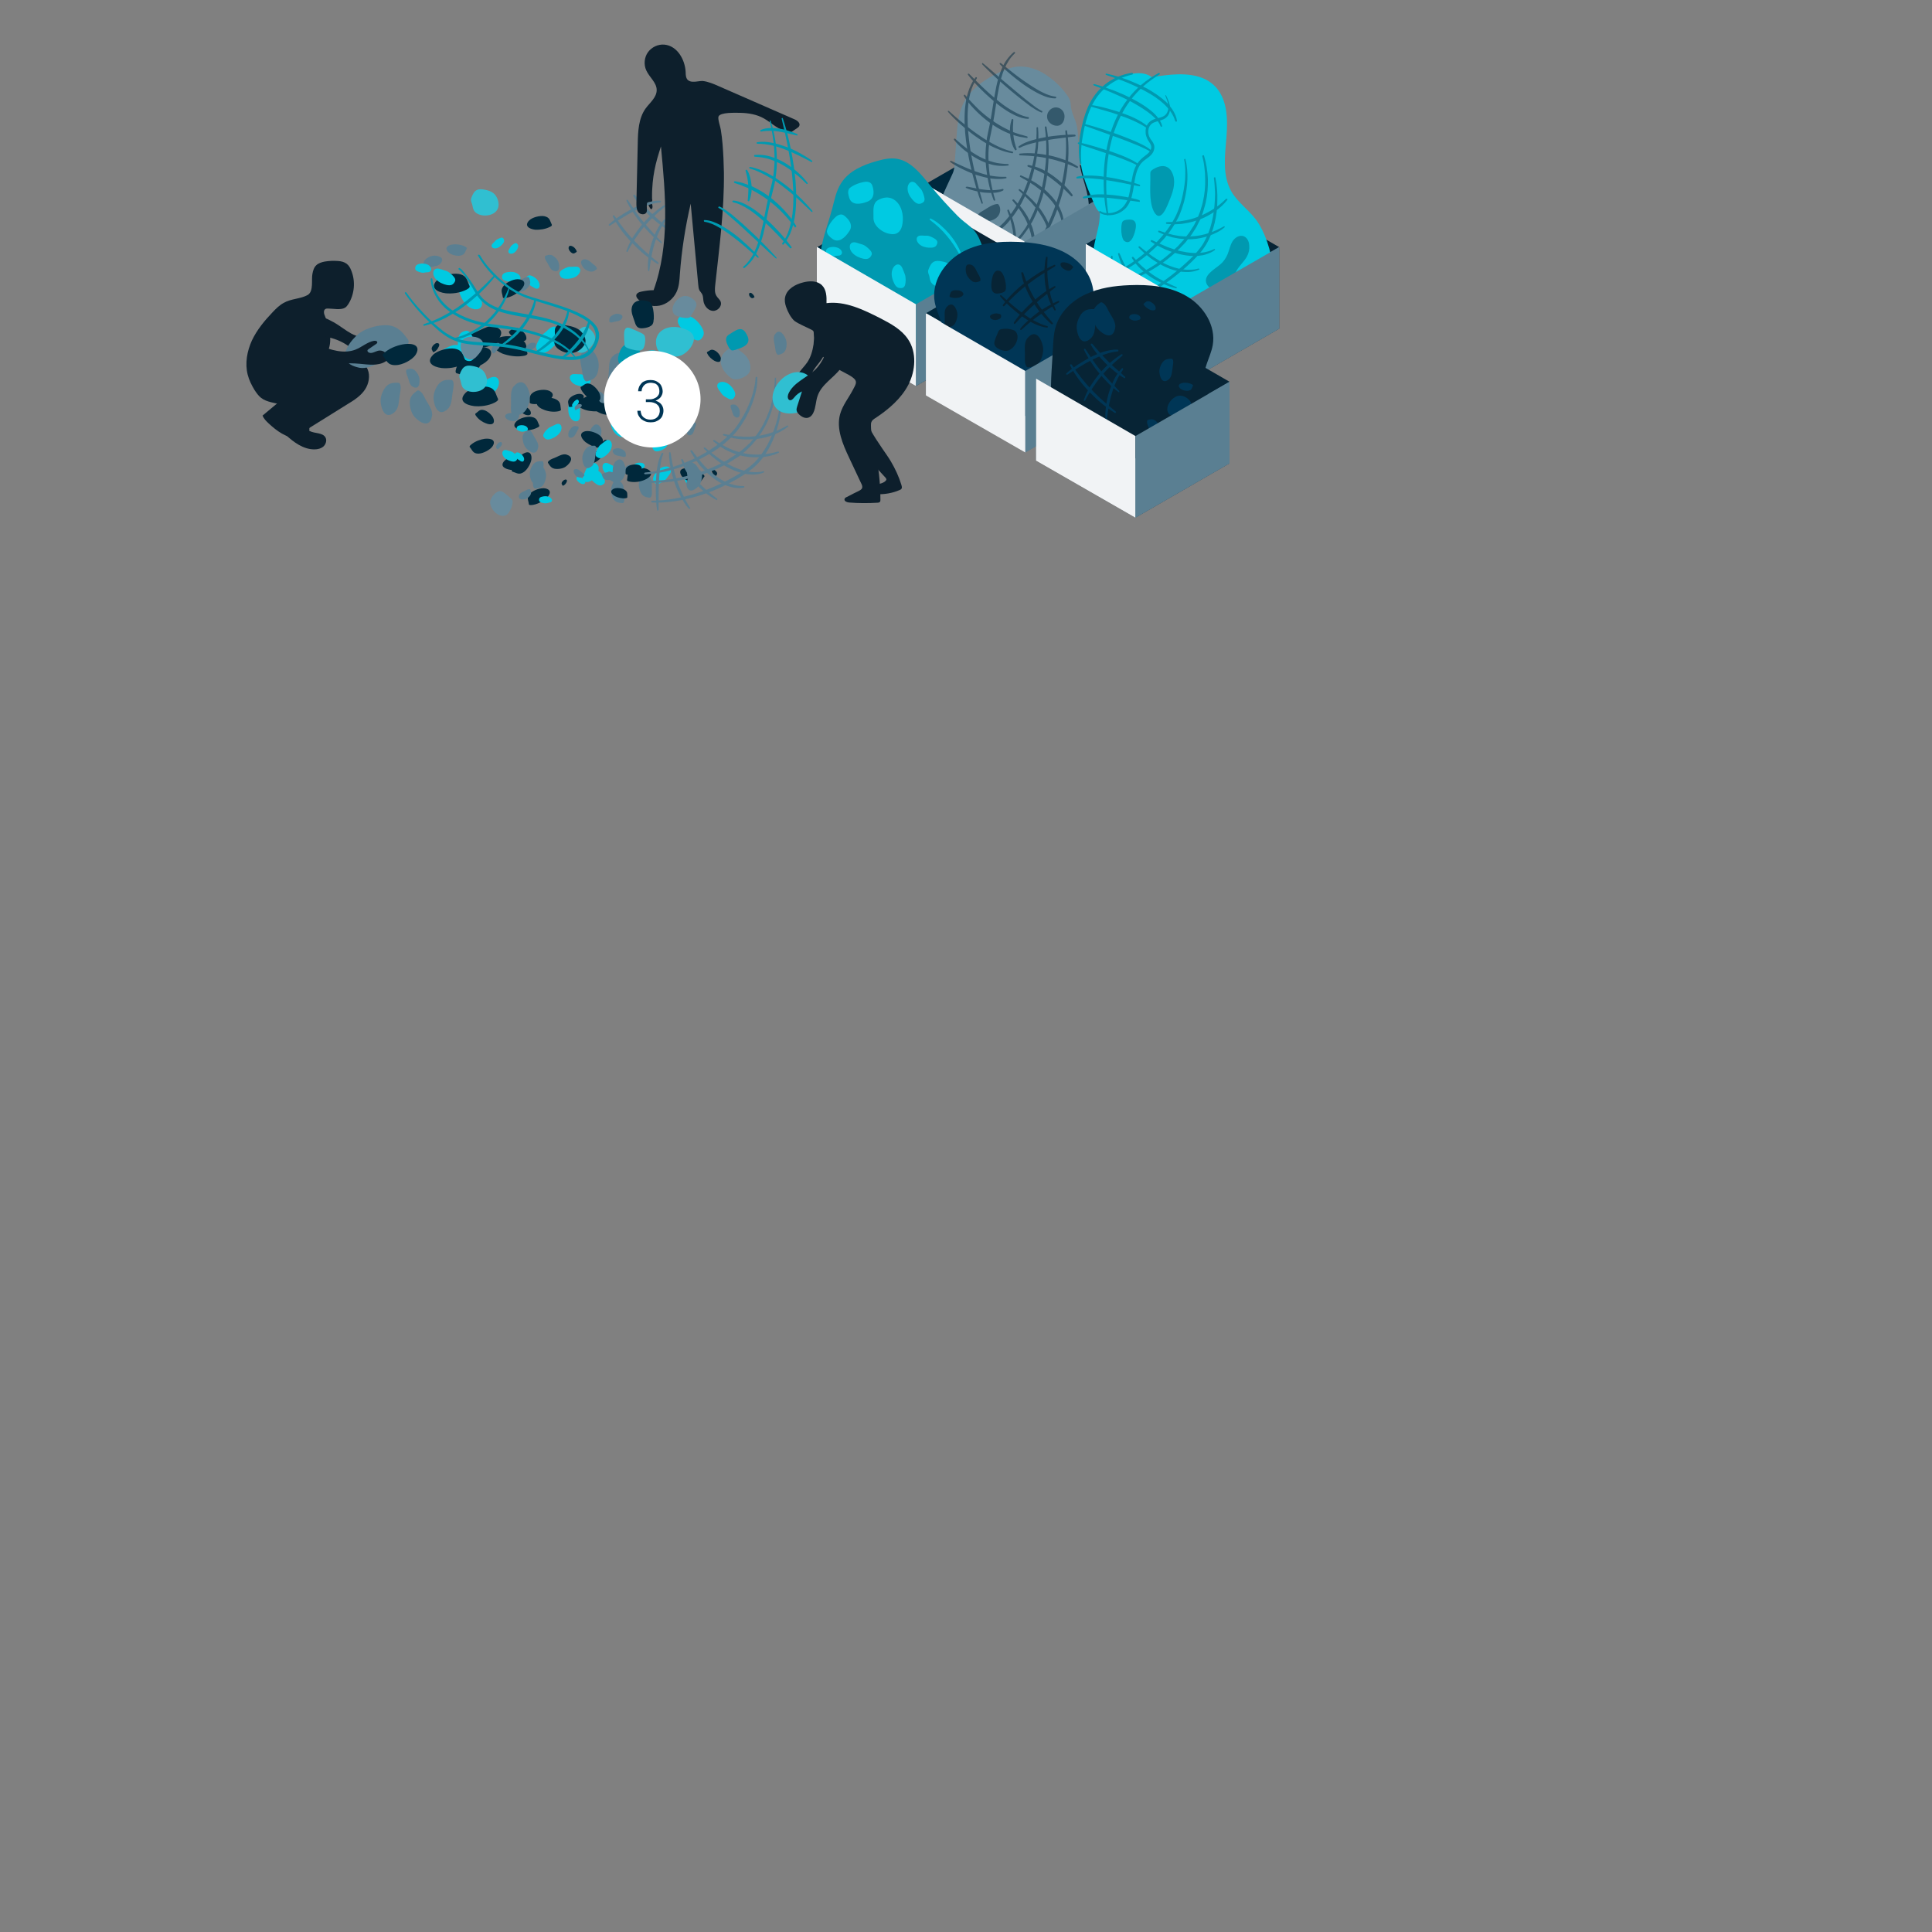 <svg xmlns="http://www.w3.org/2000/svg" viewBox="0 0 1000 1000"><rect x="0" y="0" width="1000" height="1000" fill="#808080" stroke="none"/><style>.st4{fill:#00cae2}.st5{fill:#0d1f2c}.st6{fill:#5a7f92}.st7{fill:#f1f3f5}.st8{fill:#00283d}.st10{fill:#003656}.st11{fill:#0099b0}.st12{fill:#072435}.st13{fill:#688b9d}.st14,.st15{opacity:.5}.st15{fill:#00283d}.st16{fill:#00283b}.st17{fill:#30bfd1}</style><g id="step3"><path d="M161.7 141.8c.3-1.7.8-3.4 2-4.5 1.1-1.1 2.8-1.6 4.3-1.9 2.3-.4 4.7-.5 7.1-.3 1.5.1 3.1.5 4.3 1.4 1.2.9 1.9 2.2 2.4 3.5 2.3 5.6 1.7 12.3-1.5 17.4-.5.7-1 1.5-1.8 1.9-2.2 1.3-6.2.4-8.7.4-.4 0-.9 0-1.3.2-1.2.6-.9 2.5-.3 3.7 2.5 6.1 4.1 13.3 1.1 19.2-1.2 2.3-3.1 4.3-4.9 6.1 1.3-1.3 5.7-1.7 7.5-2.1 2.7-.6 5.7-1.2 8.4-1.1 4 .1 8.3 1.5 10 5.5 1.4 3.3.6 7.3-1.3 10.3-2.2 3.4-5.8 5.7-9.3 7.8-6.4 4-12.7 7.9-19.1 11.9-.5.3-1.1.9-.8 1.4.1.2.3.4.5.5 2.7 1.4 6.8.7 8.2 3.4.8 1.5.1 3.5-1.1 4.6-1.3 1.1-3 1.5-4.7 1.5-5.7 0-10.7-3.7-14.9-7.6-1.3-1.2-2.6-2.5-3.2-4.1 4.6-3.8 9.2-7.7 13.8-11.5-6 .8-12.2.3-18.1-1.2-1.9-.5-3.7-1.1-5.2-2.3-1.4-1.1-2.4-2.6-3.4-4.1-1.5-2.5-2.8-5.1-3.5-7.9-1.5-5.9-.3-12.2 2.2-17.7 2.6-5.5 6.5-10.2 10.7-14.6 1.7-1.8 3.5-3.6 5.7-4.8 3.9-2.3 8.8-2 12.6-4.2 3-2 1.7-7.8 2.3-10.8z" class="st5"/><path d="M171 203.5c-6.4 4-12.7 7.9-19.1 11.9-.5.3-1.1.9-.8 1.4.1.2.3.4.5.5 2.7 1.4 6.8.7 8.2 3.4.8 1.5.1 3.5-1.1 4.6-1.3 1.1-3 1.5-4.7 1.5-5.7 0-10.7-3.7-14.9-7.6-1.3-1.2-2.6-2.5-3.2-4.1 4.6-3.8 9.2-7.7 13.8-11.5m14.6-40.5c3.9 1.3 7.6 3 11 5.3 2.9 1.9 5.6 4.1 8.8 5.3 1.6.6 3.3.9 4.8 1.7 1.5.8 2.9 2.1 3.1 3.7-1.8-.2-3.6-.8-5.2-1.7.4 1.8 2.4 2.7 4.1 3.3 1.7.6 3.7 1.6 4 3.4.1.4 0 .8-.2 1.2-.2.3-.5.6-.9.8-1.8 1-4.1.5-5.9-.6-1.8-1.1-3.2-2.7-4.7-4.1-5.2-4.8-12.2-7.5-19.2-7.4" class="st5"/><path d="M201.2 168.4c5.1.7 7.5 4 9.7 7 .5.6.9 1.3.4 2.3-1.4 2.8-4.9 4.5-8.2 6.1-4.3 2.1-8.4 5.4-13 6.4-2.1.5-3.8.3-5.1-.1-3.7-.9-6.4-2.8-6.4-6.1-.1-3.1 2.8-7.7 7-11.2 4.4-3.5 11.7-4.9 15.6-4.4z" class="st6"/><path d="M165.1 178.7c6 2.4 12.7 4.6 18.8 2.3 3.4-1.3 6.2-4 9.7-4.6.7-.1 1.7.1 1.7.8 0 .4-.4.7-.7.9-1.3.9-2.5 1.7-3.8 2.6-.3.2-.5.4-.6.6-.1.4.2.9.6 1.1 1.5.9 3.3-.5 5.1-.9 2-.4 4.3 1 4.8 3 .1.5.2 1.1-.1 1.6-.2.5-.7.8-1.2 1.1-3.9 2.3-8.7 1.5-13.1 1.1-6.5-.6-13.1-.1-19.4 1.4-1.2.3-2.8.4-3.4-.7-.2-.4-.2-.9-.2-1.3 0-1.9 0-3.8.1-5.7m173.2-74.1l.3.3c.2.1.4 0 .6-.2.1-.2.2-.4.2-.6.1-.6 0-1.2-.2-1.8-.1-.3-.3-.7-.6-.8-.3-.1-.6-.1-.8 0-.6.3-.6.7-.4 1.3.2.7.5 1.3.9 1.8z" class="st5"/><path d="M340.3 136.6c-2.4-1.5-4.7-3.2-6.9-5-2.2-1.8-4.2-3.8-6.2-5.8-3.9-4.1-7.4-8.6-10-13.7-.1-.2 0-.5.2-.6.2-.1.4 0 .6.1 3.1 4.6 6.5 9.1 10.4 13.1 1.9 2 3.9 4 6 5.8 2.1 1.9 4.2 3.6 6.4 5.4.2.1.2.4 0 .6-.2.2-.4.2-.5.1zm1.8-10.8c-3.8-2.8-7.1-6.3-10.1-9.9-1.5-1.8-2.9-3.7-4.2-5.7-1.3-2-2.5-4-3.5-6.2-.1-.2 0-.5.2-.6.2-.1.4 0 .5.2 1.3 1.9 2.6 3.9 3.9 5.8 1.4 1.9 2.7 3.8 4.2 5.5 1.5 1.8 3 3.6 4.6 5.3 1.6 1.7 3.2 3.3 4.8 5.1.1.2.1.4 0 .6 0 0-.3 0-.4-.1zm3-7.2c-1.8-1-3.4-2.2-5-3.5-1.6-1.3-3.1-2.6-4.6-4.1-2.9-2.9-5.6-6-7.7-9.6-.1-.2 0-.5.2-.6.2-.1.4-.1.6.1 2.6 3.1 5.2 6.1 8 8.9 1.4 1.4 2.9 2.8 4.4 4.1 1.5 1.3 3 2.6 4.5 4 .2.1.2.4 0 .6 0 .1-.2.2-.4.1z" class="st6"/><path d="M335.4 139.9c-.2-2.4 0-4.7.3-7s.8-4.6 1.5-6.9c.7-2.3 1.6-4.4 2.6-6.6 1.1-2.1 2.4-4.1 4-5.8.2-.2.4-.2.6 0 .2.1.2.4.1.6-1.2 1.9-2.5 3.8-3.4 5.9-1 2.1-1.8 4.2-2.4 6.4-.7 2.2-1.2 4.4-1.6 6.7-.4 2.2-.7 4.5-1 6.8 0 .2-.2.4-.4.3-.1 0-.3-.2-.3-.4zm-11.2-10c.8-2.5 2-4.8 3.3-7 1.4-2.2 2.9-4.3 4.5-6.3 1.7-2 3.5-3.9 5.4-5.6 1.9-1.7 4-3.3 6.2-4.7.2-.1.5-.1.6.1.1.2.1.4-.1.6-1.9 1.7-3.9 3.3-5.7 5.1-1.9 1.7-3.6 3.6-5.2 5.5s-3.1 4-4.5 6.1c-1.4 2.1-2.7 4.3-3.8 6.5-.1.2-.3.3-.5.2-.1-.1-.2-.3-.2-.5zm-9.1-13.7c1.8-1.7 3.8-3.1 5.9-4.5 2.1-1.3 4.2-2.6 6.4-3.8 2.2-1.1 4.5-2.1 6.9-2.9 2.4-.7 4.9-1.3 7.4-1.1.2 0 .4.2.4.5 0 .2-.2.4-.4.4-2.4.2-4.7.8-6.9 1.6-2.3.8-4.5 1.8-6.6 2.9-4.3 2.1-8.4 4.9-12.5 7.5-.2.1-.4.1-.5-.1-.2-.2-.2-.4-.1-.5z" class="st6"/><path d="M358.6 42.3c-1 0-1.9-.3-2.6-.9-1-1-1.1-2.6-1.1-4-.3-6.6-4.4-13.7-11-14.3-3.3-.3-6.6 1.3-8.5 3.9s-2.3 6.4-.9 9.4c1.6 3.6 5.4 6.3 5.4 10.2 0 3.8-3.4 6.4-5.7 9.5-3.7 5.1-4 11.9-4.1 18.2-.2 10.2-.5 20.5-.7 30.7 0 1.7 0 3.5 1 4.8 1 1.3 3.4 1.6 4.2.1.4-.8.2-1.6.2-2.5 0-.4-.1-.8 0-1.2 0-.3 0-.9.2-1.2.2-.3.5-.3.8-.4.4-.1.7-.1 1.1-.2.1 0 .2 0 .4-.1.5-.2.3-1 .2-1.4v-1.8c0-1.1 0-2.2.1-3.4.1-2.1.3-4.2.6-6.3.6-4.2 1.6-8.3 2.9-12.4.3-1.1.7-2.1 1-3.2 2.4 25 4.7 50.9-3.8 74.4-2.2 0-4.4.3-6.6.8-.9.2-1.9.6-2.3 1.5-.3 1 .4 2 1.2 2.7 2.9 2.6 7 3.7 10.7 3s7.1-3.4 8.8-6.9c1.4-2.9 1.6-6.2 1.8-9.4.9-12.3 2.8-24.5 5.6-36.5 1.3 14 2.6 28 3.9 41.9.1 1.1.2 2.2.7 3.1.4.6.9 1.1 1.3 1.8.6 1.1.5 2.4.7 3.6.4 2.5 2.3 4.9 4.8 5.1 2.5.2 5-2.4 4.1-4.8-.5-1.2-1.6-1.9-2.2-3-1-1.6-.8-3.7-.6-5.6 2.1-19.3 4.7-38.7 4.5-58.2-.1-4.9-.3-9.7-.7-14.6-.2-2.5-.5-5-.9-7.5-.2-1.5-1.7-5.6-1.2-6.9 1-2.3 8.8-1.9 11.3-1.9 4.2.1 8.5.8 12.2 2.9 2.2 1.2 4.1 2.9 6.2 4.2 1.7 1.1 3.5 2 5.4 2.9.5.2 1 .5 1.5.4.5 0 .9-.3 1.3-.6.9-.6 1.9-1.3 2.8-1.9.4-.3.9-.6 1.1-1.1.7-1.5-1.1-2.9-2.6-3.5-13-5.7-26-11.4-39.1-17.1-2.7-1.2-5.5-2.4-8.4-2.7-1.6 0-3.4.5-5 .4z" class="st5"/><path d="M392.1 133.3c-4.3-3.7-8.4-7.5-12.9-10.8-2.2-1.7-4.5-3.3-6.9-4.7-2.4-1.4-4.9-2.6-7.6-3-.2 0-.4-.3-.4-.5s.2-.4.4-.4c3 .1 5.7 1.3 8.2 2.6 2.5 1.4 4.9 3 7.2 4.7 2.3 1.7 4.4 3.6 6.5 5.5 2.1 1.9 4.1 3.9 6 6.1.1.2.1.4 0 .6-.2 0-.4 0-.5-.1zm9.4.4c-2.5-2.2-4.9-4.4-7.3-6.7-2.4-2.3-4.8-4.5-7.2-6.7-2.4-2.2-4.8-4.5-7.3-6.6-1.2-1.1-2.5-2.1-3.7-3.2-.6-.5-1.3-1-1.9-1.5-.6-.5-1.3-.9-2-1.3h-.1c-.2-.1-.3-.4-.1-.6.1-.2.4-.3.5-.2 1.6.7 3 1.6 4.3 2.6.7.5 1.3 1 2 1.5.6.5 1.3 1 1.9 1.6 2.5 2.1 5 4.3 7.4 6.6 2.4 2.2 4.8 4.5 7.1 6.9 2.3 2.3 4.6 4.7 6.8 7.2.1.2.1.4 0 .6 0-.1-.3-.1-.4-.2zm7.4-5.3c-4.4-4.7-8.7-9.5-13.5-13.8-2.4-2.2-4.9-4.2-7.5-6-2.6-1.7-5.5-3.3-8.5-3.9-.2 0-.4-.3-.3-.5 0-.2.2-.4.5-.4 3.4.3 6.4 1.9 9.2 3.6 2.8 1.8 5.3 3.8 7.8 6 2.4 2.2 4.7 4.5 6.9 6.9 2.2 2.4 4.3 4.9 6.2 7.6.1.2.1.4-.1.5-.4.2-.6.2-.7 0zm2.5-10.8c-2-2.6-4.1-5.1-6.4-7.5-2.3-2.4-4.7-4.5-7.4-6.5-2.6-2-5.4-3.7-8.3-5.2l-2.2-1.1-2.3-.9-1.1-.5-1.2-.4-2.3-.8c-.2-.1-.4-.3-.3-.6.1-.2.3-.3.5-.3l2.5.5 1.2.3 1.2.4c.8.3 1.6.5 2.4.8l2.3 1c3 1.5 5.9 3.2 8.6 5.3 2.7 2.1 5.1 4.3 7.4 6.8 2.3 2.5 4.4 5.1 6.1 8 .1.2 0 .4-.1.5-.3.4-.5.4-.6.2zm8.6-8c-2.4-2.3-4.8-4.6-7.2-6.8-2.4-2.2-5-4.3-7.6-6.3-2.6-2-5.3-3.9-8.2-5.4-2.8-1.6-5.8-3-8.9-3.9-.2-.1-.4-.3-.3-.5.1-.2.3-.3.5-.3 3.3.6 6.5 1.9 9.4 3.5 3 1.6 5.7 3.5 8.4 5.5s5.2 4.2 7.6 6.5c2.4 2.3 4.7 4.7 6.8 7.3.1.2.1.4-.1.6 0 0-.3-.1-.4-.2zm-2.6-14.5c-1.8-1.8-3.7-3.6-5.8-5.2-2-1.7-4.1-3.1-6.3-4.4-2.2-1.3-4.6-2.3-7-3.1-2.4-.8-5-1.1-7.6-1.3-.2 0-.4-.2-.4-.5 0-.2.2-.4.4-.4 2.7-.2 5.4 0 8 .8 2.6.8 5.1 1.8 7.4 3.2 2.3 1.4 4.5 3 6.5 4.7 2 1.8 3.9 3.7 5.4 5.8.1.2.1.4-.1.5-.2.1-.4 0-.5-.1zm2.5-11.3c-4.4-2.3-8.8-4.6-13.5-6.4-2.3-.9-4.7-1.7-7.1-2.2-2.4-.5-4.8-.8-7.3-.8-.2 0-.4-.2-.4-.4s.2-.4.4-.4c2.6-.4 5.1-.2 7.7.3 2.5.5 4.9 1.3 7.3 2.1 2.4.9 4.7 2 6.9 3.2 2.2 1.2 4.4 2.5 6.4 4 .2.1.2.4.1.6-.1.1-.3.1-.5 0zm-7.5-13.7c-3.1-.7-6.1-1.5-9.2-2-1.5-.2-3.1-.4-4.6-.4-1.5 0-3 .1-4.6.4-.2 0-.5-.1-.5-.3 0-.2.1-.4.2-.5 1.5-.7 3.2-1 4.8-1 1.6-.1 3.3.1 4.9.3 1.6.2 3.2.6 4.7 1.1 1.5.5 3.1 1 4.5 1.7.2.1.3.3.2.5-.1.2-.2.3-.4.2z" class="st11"/><path d="M405.2 61.3c1.8 5.3 3.1 10.7 4.2 16.2s1.9 11 2.4 16.6c.4 5.6.5 11.2-.2 16.8-.4 2.8-1 5.6-1.9 8.2-.9 2.7-2.3 5.2-4.1 7.4-.2.2-.4.2-.6 0-.2-.2-.2-.4-.1-.6 1.6-2.2 2.8-4.7 3.6-7.3.8-2.6 1.3-5.3 1.7-8 .6-5.4.6-11 .1-16.5-.4-5.5-1.2-11-2.2-16.4-1-5.4-2.2-10.8-3.5-16.2-.1-.2.1-.4.3-.5 0 0 .2.1.3.3zm-6.3 1.3c2.1 6.4 3.1 13 3.2 19.7.1 3.3-.2 6.7-.7 10-.2.8-.2 1.7-.4 2.5l-.6 2.5-1.2 4.8c-1.6 6.4-2.6 13-4.2 19.4-.9 3.2-1.9 6.4-3.4 9.4s-3.7 5.8-6.3 7.8c-.2.1-.5.1-.6-.1-.1-.2-.1-.5.1-.6 2.5-2.1 4.3-4.8 5.7-7.7 1.4-2.9 2.4-6.1 3.2-9.2 1.6-6.4 2.6-12.9 4.1-19.4.3-1.6.8-3.2 1.2-4.8l.6-2.4c.2-.8.3-1.6.5-2.4.5-3.2.8-6.5.8-9.8 0-6.5-.9-13.1-2.5-19.5-.1-.2.1-.4.3-.5-.1 0 .2.1.2.3zM386.7 88c.8 1.2 1.2 2.5 1.6 3.8.3 1.3.6 2.7.7 4 .1 1.4.1 2.7-.1 4.1-.2 1.4-.5 2.7-1 4-.1.2-.3.3-.6.3-.2-.1-.3-.3-.3-.4.1-1.3.3-2.6.3-3.9.1-1.3.1-2.6 0-3.9-.1-2.6-.7-5.1-1.4-7.6-.1-.2.1-.4.3-.5.2-.1.4 0 .5.1z" class="st11"/><path d="M527.7 109.4L579 139l-48.7 28.2-51.3-29.7z" class="st5"/><path d="M579 139.1l-51.4-29.6V67.2L579 96.9z" class="st12"/><path d="M579 139.1V96.9L530.3 125v42.2z" class="st6"/><path d="M527.7 109.4V67.2L479 95.3v42.2z" class="st8"/><path d="M530.3 167.2l-51.4-29.6V95.3l51.4 29.7z" class="st7"/><path d="M560.2 91c-.7-2.5-1.3-5.1-1.6-7.7-.9-6.8.3-14-1.9-20.5-.9-2.5-2.1-4.9-2.4-7.6-.2-2.3-.2-3.3-1.6-5.4-2.7-4-6.2-7.5-10.2-10.3-4.6-3.4-10.3-5.5-16-5-3.5.4-6.8 1.7-10 3.3-7.4 3.6-14.6 8.7-18.1 16.2-2.4 5.2-2.9 11.1-3.3 16.8-.3 4.4-.6 8.7-.9 13.1-.1 2.1-.3 4.2-1.2 6.1-3.4 7.6-7.4 14.8-8.6 23.3-1 7-.5 16.2 5.9 20.7 4.5 3.1 10.4 4.8 16.3 5.7 5.9.9 12.2 1 17.8-.7 3.6-1.2 6.9-3.1 9.8-5.5 2.7-2.2 4.9-5.5 7.8-7.3 2.5-1.5 5.6-1.9 8.2-3.4 3.4-1.9 6.6-4.2 9.6-6.7 1.2-1.1 2.4-2.2 3.1-3.7.6-1.4.8-3 .7-4.5.1-5.8-1.8-11.3-3.4-16.9z" class="st13"/><g class="st14"><path d="M508.9 140c1.9-.4 3.7-1 5.5-1.6.9-.3 1.8-.6 2.7-1l2.7-1.1c3.5-1.5 6.9-3.3 10-5.6 3.1-2.2 6-4.8 8.4-7.7 2.3-3 4-6.4 5.5-10 3-7.1 5.4-14.5 6.7-22.1 1.4-7.6 1.8-15.3 1-23 0-.2.1-.5.4-.5.2 0 .4.1.5.4 1.2 7.7.9 15.7-.4 23.4-1.3 7.7-3.7 15.2-6.7 22.4-1.5 3.6-3.3 7.2-5.7 10.3-2.5 3.1-5.5 5.7-8.7 8-3.2 2.2-6.8 4.1-10.4 5.5-3.6 1.5-7.4 2.6-11.3 3.3-.2 0-.4-.1-.5-.3 0-.2.1-.4.3-.4z" class="st8"/><path d="M496.3 138.6c2-.2 3.9-.6 5.8-1.1 1-.2 1.9-.5 2.9-.8.9-.3 1.9-.6 2.8-1 3.7-1.4 7.3-3.2 10.6-5.4.9-.5 1.6-1.1 2.4-1.7.8-.6 1.6-1.2 2.3-1.9l2.2-2 2-2.2c.3-.4.7-.7 1-1.1l.9-1.2c.6-.8 1.2-1.6 1.7-2.4l1.5-2.6.7-1.3.6-1.3 1.3-2.7c.4-.9.7-1.8 1.1-2.8.8-1.8 1.3-3.7 2-5.6 1.1-3.8 2-7.7 2.5-11.7 1.2-7.9 1.3-16 .2-23.9 0-.2.1-.5.4-.5.2 0 .4.1.5.4.7 4 1.1 8 1.1 12.1 0 4-.2 8.1-.7 12.1-1 8-3.4 15.9-7 23.2l-.7 1.4-.8 1.3-1.6 2.6c-.6.8-1.2 1.7-1.8 2.5l-.9 1.2c-.3.4-.7.8-1 1.1l-2.1 2.3-2.3 2.1c-.7.7-1.6 1.3-2.4 1.9-.8.6-1.6 1.3-2.5 1.8-3.4 2.3-7.1 4-10.9 5.4-3.8 1.3-7.8 2.2-11.9 2.5-.2 0-.4-.1-.4-.4.1-.1.2-.3.5-.3z" class="st8"/><path d="M494.6 129c1.6-.2 3.3-.7 4.9-1.3 1.6-.6 3.2-1.2 4.7-1.9 3.1-1.4 6-3.2 8.8-5.2l2.1-1.5 2-1.6c1.2-1.1 2.5-2.3 3.6-3.6 2.2-2.5 4.2-5.4 5.9-8.3l.6-1.1.6-1.1c.4-.8.8-1.5 1.2-2.3.7-1.6 1.4-3.1 2-4.7 1.3-3.2 2.2-6.5 3.1-9.8.9-3.3 1.4-6.7 1.9-10.1.4-3.4.6-6.8.5-10.3 0-.2.2-.4.4-.4s.4.2.4.4c.3 3.5.2 7-.1 10.5-.4 3.5-.9 6.9-1.7 10.3-.8 3.4-1.8 6.7-3.1 10-.6 1.6-1.3 3.2-2 4.8l-1.2 2.4-.6 1.2-.7 1.1c-1.7 3.1-3.8 5.9-6.1 8.6-1.1 1.3-2.5 2.5-3.8 3.7l-2.1 1.6-2.1 1.5c-2.9 2-5.9 3.8-9.1 5.1-3.2 1.4-6.6 2.5-10.1 2.9-.2 0-.4-.1-.4-.3 0-.4.1-.6.4-.6z" class="st8"/><path d="M521.2 142c1.1-2.6 2-5.3 2.6-8 .6-2.8.9-5.6.9-8.4 0-2.8-.2-5.6-.9-8.4-.2-1.4-.7-2.7-1-4.1-.1-.7-.4-1.3-.7-2l-.7-2c-.1-.2.1-.5.3-.6.2-.1.4 0 .5.2.6 1.3 1.2 2.6 1.7 4s.9 2.8 1.2 4.2c.7 2.8.9 5.8 1 8.7 0 2.9-.4 5.9-1.1 8.7-.7 2.8-1.7 5.6-3.3 8.1-.1.2-.4.2-.5.1-.1-.1-.1-.3 0-.5zm12.8-6.3c.5-2.8.7-5.7.5-8.6-.2-2.9-.7-5.7-1.6-8.4-.9-2.7-2-5.4-3.6-7.8-.7-1.3-1.6-2.4-2.4-3.6-.4-.6-.9-1.1-1.4-1.7l-1.4-1.7c-.2-.2-.1-.5.1-.6.2-.1.4-.1.6 0 1 1.1 2.1 2.1 3.1 3.2.9 1.2 1.9 2.3 2.7 3.6.4.6.8 1.3 1.2 1.9l1 2c.4.7.6 1.4.9 2.1.3.7.6 1.4.8 2.1.9 2.9 1.4 5.9 1.5 8.9.1 3-.2 6-1.2 8.9-.1.2-.3.3-.5.2-.2-.1-.3-.3-.3-.5zm9.2-9c.2-1.3.1-2.7-.1-4.1-.1-.7-.2-1.4-.4-2-.2-.7-.4-1.3-.5-2-.8-2.7-2.1-5.2-3.6-7.5-.7-1.2-1.6-2.3-2.4-3.4-.9-1.1-1.8-2.1-2.7-3.2l-3-3c-1-1-2.1-1.9-3.1-2.9-.2-.2-.2-.4 0-.6.2-.2.4-.2.6 0 1.1.9 2.3 1.8 3.4 2.7 1.1 1 2.1 2 3.2 3 2 2.1 3.9 4.3 5.4 6.8 1.6 2.5 2.9 5.1 3.7 8 .2.7.3 1.4.5 2.2.1.7.2 1.5.3 2.2.1 1.5 0 3-.4 4.4-.1.2-.3.3-.5.3-.4-.5-.5-.7-.4-.9zm6.4-10.9c-.1-1.3-.4-2.7-.9-4-.4-1.3-1-2.6-1.7-3.8-1.3-2.5-3.1-4.6-5.1-6.6-1.9-2-4.2-3.7-6.5-5.4l-3.6-2.3c-1.2-.7-2.5-1.4-3.7-2.1-.2-.1-.3-.4-.1-.6.1-.2.4-.3.5-.2 1.3.6 2.6 1.2 4 1.8 1.3.7 2.5 1.4 3.8 2.2 2.4 1.6 4.8 3.4 6.8 5.5 2.1 2.1 3.9 4.4 5.3 7 .6 1.3 1.2 2.7 1.6 4.1.4 1.4.6 2.9.5 4.4 0 .2-.2.4-.4.4-.4-.1-.5-.2-.5-.4zm4.8-14.3c-1.6-1.6-3.2-3.2-4.9-4.8-1.7-1.5-3.5-3-5.3-4.3-1.8-1.4-3.8-2.5-5.8-3.5s-4.1-1.8-6.3-2.6c-.2-.1-.4-.3-.3-.6.1-.2.3-.3.5-.3 2.3.4 4.6 1.1 6.8 2.1 2.1 1 4.2 2.2 6.1 3.6 1.9 1.4 3.7 2.9 5.4 4.5 1.7 1.6 3.3 3.4 4.6 5.3.1.2.1.4-.1.5-.3.3-.6.2-.7.1zm2.9-14.6c-2.3-1.1-4.6-2-7-2.8-2.4-.8-4.8-1.5-7.3-2s-5-1-7.5-1.2c-2.5-.3-5-.4-7.6-.5-.2 0-.4-.2-.4-.5 0-.2.2-.4.4-.4 2.6-.3 5.2-.3 7.8-.1 2.6.2 5.2.6 7.7 1.1 2.5.5 5 1.3 7.5 2.2 2.4.9 4.8 2 7 3.5.2.1.2.4.1.5-.3.2-.5.3-.7.2zm-.9-16.3c-2.4.3-4.9.6-7.3.9-2.4.3-4.9.6-7.3 1.1-2.4.4-4.8.9-7.2 1.5-2.3.6-4.7 1.3-6.8 2.4-.2.1-.5 0-.6-.2-.1-.2 0-.4.1-.6 2.1-1.5 4.5-2.4 6.9-3.1 2.4-.7 4.8-1.2 7.3-1.7 2.5-.4 4.9-.7 7.4-.9 2.5-.2 4.9-.4 7.4-.3.2 0 .4.2.4.4.1.3-.1.5-.3.5z" class="st8"/></g><g class="st14"><path d="M518.1 32.7c4.4 3.5 8.7 7.1 13.4 10.2 2.3 1.6 4.7 3.1 7.1 4.4 2.5 1.3 5 2.4 7.7 2.7.2 0 .4.2.4.5 0 .2-.2.4-.4.4-3 .1-5.8-1.1-8.4-2.3-2.6-1.3-5-2.8-7.4-4.4-2.3-1.6-4.6-3.4-6.8-5.2-2.2-1.8-4.3-3.7-6.2-5.8-.1-.2-.1-.4 0-.6.2 0 .5 0 .6.1zm-9.4 0c2.6 2.1 5 4.2 7.5 6.4s5 4.3 7.5 6.4c2.5 2.1 5 4.2 7.6 6.3l3.9 3c.6.5 1.3 1 2 1.4.7.5 1.3.8 2 1.2h.1c.2.1.3.4.2.6-.1.2-.3.3-.5.2-1.6-.6-3.1-1.5-4.4-2.4-.7-.4-1.4-.9-2-1.4-.7-.5-1.3-1-2-1.5a231.715 231.715 0 01-15.1-12.7c-2.4-2.2-4.8-4.5-7.1-6.9-.1-.2-.1-.4 0-.6-.1-.1.1-.1.3 0zm-7.1 5.5c4.6 4.6 9.1 9.2 14.1 13.2 2.5 2.1 5 4 7.8 5.6 2.7 1.6 5.6 3.1 8.7 3.6.2 0 .4.3.4.5s-.2.4-.5.4c-3.4-.1-6.5-1.6-9.4-3.2-2.9-1.7-5.5-3.6-8-5.7s-4.9-4.3-7.2-6.6-4.5-4.7-6.5-7.3c-.1-.2-.1-.4.1-.6.1 0 .3 0 .5.1zm-2.1 10.9c2.1 2.5 4.4 4.9 6.7 7.2 2.4 2.3 4.9 4.3 7.6 6.2 2.7 1.9 5.5 3.5 8.5 4.9l2.2 1 2.3.8 1.2.4 1.2.3 2.4.7c.2.1.4.3.3.5-.1.2-.3.4-.5.3L529 71l-1.2-.2-1.2-.3c-.8-.2-1.6-.5-2.4-.7l-2.4-.9c-3.1-1.3-6.1-3-8.8-4.9-2.7-1.9-5.3-4.1-7.7-6.5-2.4-2.4-4.6-4.9-6.4-7.8-.1-.2-.1-.4.1-.5.1-.3.3-.2.5-.1zm-8.3 8.4c2.5 2.2 4.9 4.4 7.5 6.4 2.5 2.1 5.1 4.1 7.9 6 2.7 1.9 5.5 3.6 8.4 5.1 2.9 1.5 5.9 2.7 9.1 3.5.2.1.4.3.3.5-.1.2-.3.4-.5.3-3.4-.5-6.5-1.7-9.6-3.1-3-1.4-5.9-3.2-8.6-5.1-2.8-1.9-5.3-4-7.9-6.2-2.5-2.2-4.9-4.5-7.1-7-.1-.2-.1-.4 0-.6.1.1.4.1.5.2zm3.3 14.4c1.9 1.7 3.9 3.4 6 5s4.3 3 6.5 4.2c2.3 1.2 4.7 2.1 7.1 2.8 2.5.7 5 .9 7.6 1 .2 0 .4.2.4.4s-.2.4-.4.4c-2.7.3-5.4.2-8-.4-2.6-.7-5.1-1.6-7.5-2.9-2.4-1.3-4.6-2.8-6.7-4.4-2.1-1.7-4-3.5-5.7-5.6-.1-.2-.1-.4.1-.6.2-.1.4-.1.6.1zm-2.1 11.4c4.5 2.1 9 4.3 13.7 5.8 2.3.8 4.7 1.5 7.1 1.9 2.4.4 4.9.6 7.3.5.2 0 .4.2.5.4 0 .2-.1.4-.4.4-2.5.5-5.1.4-7.7.1-2.5-.4-5-1.1-7.4-1.8-2.4-.8-4.7-1.8-7-2.9-2.3-1.1-4.5-2.3-6.6-3.8-.2-.1-.2-.4-.1-.5.2-.2.4-.2.6-.1zm8.1 13.3c3.1.5 6.2 1.3 9.3 1.6 1.5.2 3.1.3 4.6.2 1.5-.1 3-.2 4.5-.6.2-.1.5.1.5.3 0 .2 0 .4-.2.5-1.5.8-3.1 1.1-4.8 1.2-1.6.1-3.3 0-4.9-.1-1.6-.2-3.2-.5-4.8-.9-1.6-.4-3.1-.8-4.6-1.5-.2-.1-.3-.3-.2-.5.3-.1.4-.2.6-.2z" class="st8"/><path d="M508 105.2c-2-5.2-3.5-10.6-4.9-16-1.3-5.4-2.4-10.9-3.1-16.4-.7-5.5-1-11.2-.5-16.8.3-2.8.7-5.6 1.6-8.3.8-2.7 2-5.3 3.8-7.6.1-.2.4-.2.6-.1.2.1.2.4.1.6-1.5 2.2-2.6 4.8-3.3 7.4-.7 2.6-1.1 5.3-1.3 8.1-.4 5.5-.1 11 .6 16.5.6 5.5 1.7 10.9 2.9 16.3s2.7 10.7 4.2 16.1c.1.2-.1.4-.3.5-.1 0-.3-.1-.4-.3zm6.3-1.6c-2.4-6.3-3.6-12.9-4.1-19.5-.2-3.3-.1-6.7.3-10 .1-.8.2-1.7.3-2.5l.5-2.5c.3-1.6.7-3.2 1-4.8 1.3-6.5 2-13 3.4-19.6.7-3.3 1.6-6.5 3-9.6 1.4-3.1 3.4-5.9 6-8.1.2-.2.5-.1.6 0 .2.2.1.4 0 .6-2.4 2.2-4.1 5-5.4 8-1.3 3-2.1 6.2-2.8 9.4-1.3 6.4-2 13-3.3 19.6-.3 1.6-.7 3.3-1 4.9l-.5 2.4c-.2.8-.2 1.6-.3 2.4-.4 3.2-.5 6.5-.3 9.8.3 6.5 1.5 13.1 3.4 19.3.1.2-.1.4-.3.5-.2 0-.4-.1-.5-.3zm11.1-25.9c-.8-1.1-1.3-2.4-1.7-3.7-.4-1.3-.7-2.6-.8-4-.1-1.4-.2-2.7-.1-4.1.1-1.4.4-2.7.8-4 .1-.2.3-.4.6-.3.2.1.3.2.3.4 0 1.3-.2 2.6-.2 3.9 0 1.3 0 2.6.2 3.8.2 2.6.9 5.1 1.7 7.5.1.2-.1.4-.3.5-.2.2-.4.1-.5 0z" class="st8"/></g><path d="M515.9 105.6c.2 0 .5-.1.7.1.2.1.3.3.4.4 1.2 1.8.8 4.4-.6 6-1.3 1.5-3.4 2.3-5.4 2.3-1.5 0-4.7-.2-4.9-2.2-.2-2 2.2-2.7 3.5-3.6 2.1-1.3 3.8-2.6 6.3-3z" class="st15"/><path d="M530.3 167.2l-51.4-29.6V95.3l51.4 29.7z" class="st7"/><path d="M471.5 142l51.3 29.7-48.7 28.1-51.3-29.7z" class="st5"/><path d="M522.8 171.7l-51.3-29.6V99.8l51.3 29.7z" class="st12"/><path d="M522.8 171.7v-42.2l-48.7 28.1v42.2z" class="st6"/><path d="M471.5 142V99.8L422.8 128v42.1z" class="st8"/><path d="M474.1 199.8l-51.3-29.5v-42.4l51.3 29.7z" class="st7"/><path d="M507.2 124.3c2.2 5.2 4.4 10.8 3.3 16.3-.7 3.3-2.4 6.2-4.2 9-4 6.3-8.3 12.5-12.8 18.5-1.8 2.4-3.7 4.9-6.1 6.6-5.9 4.1-15.2 2.8-21.9 1.6-8.5-1.4-16.1-7-22.9-12.2-6.9-5.3-14.1-11.3-16.8-19.8-1.9-5.9-1.5-12.3-.2-18.3s3.5-11.8 5.1-17.8c1.2-4.6 2.1-9.4 4.6-13.3 4-6.4 11.3-9.5 18.4-11.5 3.5-1 7.1-1.8 10.6-1.2 7.1 1.2 12.1 7.6 16.7 13.2 4.6 5.7 9.5 11.1 14.6 16.3 4.6 4.7 8.8 5.8 11.6 12.6z" class="st11"/><path d="M462.7 103.3c-2.6-1.7-5.7-1.2-8.3.3-2.7 1.6-2.3 5-2.3 7.7 0 1.1-.1 2.3.3 3.4.3 1 1 2 1.7 2.8 2 2.1 4.7 3.5 7.6 3.7 3.3.2 4.9-2.1 5.4-5.3.8-4.7-.5-10.1-4.4-12.6zm13.2 18.7c-2.2.6-1.8 3.4.7 5 1.6 1 3.7 1.3 5.4 1.2 2.2-.1 2.8-1.1 3.1-2.2.1-.5.2-1-.3-1.6-.3-.4-.8-.8-1.4-1.1-.7-.4-1.3-.7-2.1-1-1.1-.4-1.6-.3-2.5-.3-1.1 0-2-.2-2.9 0zm-41 10.1c1.6-.7 1-2.9-1.1-3.8-1.4-.6-3-.6-4.2-.3-1.6.4-2 1.2-2.1 2.1 0 .4 0 .8.4 1.2.3.3.7.5 1.2.7.5.2 1.1.4 1.7.5.9.2 1.3 0 2-.1s1.5 0 2.1-.3zm7.2-6.7c-2.6 0-3.1 3.2-.8 5.6 1.5 1.6 3.7 2.5 5.5 2.9 2.4.5 3.4-.3 4.1-1.5.3-.5.5-1 .2-1.8-.2-.5-.7-1.1-1.2-1.6-.6-.6-1.2-1.1-2-1.7-1.1-.7-1.7-.8-2.7-1.1-1.1-.3-2.1-.8-3.1-.8zm24.4 12.4c-1.7-2.1-4.4-.4-4.9 2.9-.3 2.1.4 4.4 1.3 6.1 1.1 2.2 2.4 2.4 3.8 2.3.6-.1 1.1-.3 1.5-1 .3-.5.4-1.2.5-1.9.1-.8.1-1.7 0-2.6-.1-1.3-.5-1.8-.8-2.8-.5-1.1-.8-2.2-1.4-3zm7-43.3c-2.3-1.4-4.3 1.1-3.6 4.4.4 2.1 1.9 4 3.2 5.3 1.8 1.7 3.1 1.5 4.3.8.5-.3 1-.6 1.1-1.4.1-.6 0-1.3-.2-2-.2-.8-.5-1.6-.9-2.5-.5-1.2-1.1-1.5-1.7-2.3-.8-.8-1.4-1.8-2.2-2.3zM451.8 97c-.2-.7-.4-1.4-.8-1.9-1-1.2-2.9-1.2-4.4-.8-1.9.4-3.8 1.1-5.5 2.1-.6.4-1.2.8-1.6 1.3-.9 1.4-.4 3.2.1 4.8 1.3 4 6 3.2 9.3 1.9 3.3-1.3 3.7-4.2 2.9-7.4zm-14.1 15.2c-.5-.5-1.1-.9-1.7-1.1-1.5-.4-3.1.7-4.1 1.8-1.4 1.4-2.5 3-3.3 4.8-.3.7-.5 1.3-.6 2 0 1.7 1.5 2.9 2.8 3.9 3.3 2.5 6.7-.7 8.7-3.8 2-2.8.6-5.4-1.8-7.6zm44.6 34.4c2.5 2.9 8.9 2.7 11.3-.4 1.6-2 1.2-4.7.2-6.8-1.3-2.8-3.9-3.7-6.8-4.2-1.2-.2-2.4-.3-3.5.2-.8.4-1.4 1-1.8 1.7-.5.8-.9 1.7-1.2 2.6-.4 1.4.2 2.1.5 3.2.3 1.4.3 2.6 1.3 3.7z" class="st4"/><path d="M474.1 199.7l-51.3-29.6v-42.3l51.3 29.7z" class="st7"/><path d="M522.9 171.6l-.1-42.2-48.7 28.1v42.2z" class="st6"/><path d="M481.7 113.1c1.9.9 3.6 2.1 5.2 3.5s3 2.8 4.4 4.4c1.3 1.6 2.6 3.3 3.6 5 1.1 1.8 2 3.6 2.7 5.6.1.2 0 .5-.3.6-.2.1-.4 0-.5-.2-1-1.7-2-3.5-3.1-5.1-1.1-1.7-2.3-3.3-3.6-4.8-2.5-3.1-5.5-5.8-8.7-8.2-.2-.1-.2-.4-.1-.6.1-.2.3-.3.4-.2z" class="st4"/><path d="M579 139.1V96.9L530.3 125v42.2z" class="st6"/><path d="M610.7 140.4l51.4 29.7-48.7 28.1-51.4-29.7z" class="st5"/><path d="M662.1 170.1l-51.4-29.6V98.2l51.4 29.7z" class="st12"/><path d="M662.1 170.1v-42.2L613.4 156v42.2z" class="st6"/><path d="M610.7 140.4V98.2L562 126.4v42.1z" class="st8"/><path d="M613.4 198.2L562 168.7v-42.4l51.4 29.7z" class="st7"/><path d="M569.3 109.7c-.1-13.4-6.2-26.7-5-40.2.5-5.1 2-10.2 4.9-14.5 7.2-10.6 20.9-14.5 33.6-16 8.9-1.1 18.9-1 25.4 5 7.1 6.5 7.4 17.4 6.6 27-.8 9.6-2.2 19.9 2.6 28.2 3.2 5.5 8.8 9.3 12.7 14.5 8.8 11.8 14.5 40.2.8 49.6-5.8 4-13.5 6.3-21.2 7.5-7.7 1.2-15.9 1.3-23.1-.9-9.9-3.1-16.3-10.2-22.7-16.7-4.5-4.6-13.1-9.3-16.4-14.6-4.3-7 1-17.3 1.6-24.9.2-1.4.2-2.7.2-4z" class="st4"/><path d="M629.1 92c.8 3.9 1.1 7.8 1 11.7 0 3.9-.5 7.9-1.4 11.7-.9 3.8-2.3 7.6-4.3 11-2 3.4-4.8 6.4-7.6 9.1-5.6 5.4-11.8 10.3-18.5 14.3-6.7 4-14 7.1-21.7 8.8-.2.1-.5-.1-.5-.3 0-.2.1-.5.3-.5 7.5-2 14.5-5.2 21.1-9.2 6.6-4 12.6-8.9 18.2-14.2 2.8-2.7 5.4-5.5 7.3-8.7 1.9-3.3 3.3-6.9 4.2-10.6.9-3.7 1.4-7.5 1.6-11.4l.1-2.9c0-1 0-1.9-.1-2.9-.1-1.9-.2-3.9-.5-5.7 0-.2.1-.4.3-.4.3-.1.5 0 .5.2z" class="st11"/><path d="M623.2 80.6c1.2 3.9 1.8 7.9 2 12 .1 4.1-.2 8.2-1.1 12.1-.2 1-.5 2-.8 3-.3 1-.5 2-.9 2.9l-1.1 2.9-1.4 2.7c-.2.5-.4.9-.7 1.4l-.8 1.3c-.6.9-1.1 1.7-1.7 2.6l-1.9 2.4-.9 1.2-1 1.1c-5.5 6-12 11-19.2 14.9-3.6 1.9-7.3 3.6-11 5.1-3.8 1.4-7.7 2.6-11.7 3.3-.2 0-.5-.1-.5-.3 0-.2.1-.5.3-.5 7.7-1.9 15.2-4.9 22.2-8.8 3.5-1.9 6.8-4.2 10-6.6 1.5-1.3 3.1-2.5 4.5-3.9.7-.7 1.5-1.3 2.2-2l2-2.2 1-1.1.9-1.2 1.8-2.3c.6-.8 1.1-1.7 1.6-2.5l.8-1.2c.3-.4.5-.9.7-1.3l1.3-2.6 1.1-2.8c.4-.9.6-1.9.9-2.8.3-.9.6-1.9.8-2.9.9-3.8 1.3-7.8 1.2-11.8 0-1-.1-2-.1-3l-.3-3c-.2-2-.6-4-1.1-5.8-.1-.2.1-.4.3-.5.3-.1.6 0 .6.2z" class="st11"/><path d="M613.6 82.5c.9 3.4 1.1 7 1 10.5-.1 3.5-.7 7-1.5 10.4-.2.8-.4 1.7-.7 2.5l-.8 2.5c-.6 1.6-1.2 3.3-2.1 4.9-1.6 3.1-3.5 6.1-5.8 8.8l-.8 1-.9 1c-.6.6-1.2 1.3-1.8 1.9-1.2 1.2-2.5 2.5-3.8 3.6-2.6 2.4-5.3 4.5-8.2 6.5-2.9 2-5.9 3.7-9 5.3-3.1 1.5-6.4 2.8-9.7 3.9-.2.1-.5-.1-.5-.3-.1-.2.1-.5.3-.5 3.2-1.2 6.4-2.6 9.4-4.2 3-1.7 6-3.4 8.7-5.4 2.8-2 5.5-4.1 8-6.4 1.3-1.1 2.5-2.4 3.7-3.6.6-.6 1.1-1.3 1.7-1.9l.9-1 .8-1c2.2-2.6 4.1-5.5 5.7-8.5.8-1.5 1.4-3.1 2-4.6l.8-2.4c.2-.8.5-1.6.7-2.5.8-3.3 1.4-6.7 1.7-10.1.1-1.7.1-3.4.1-5.1-.1-1.7-.2-3.4-.6-5.1 0-.2.1-.4.3-.5.2 0 .4.1.4.3z" class="st11"/><path d="M635.3 103.4c-1.8 2.4-4 4.3-6.4 6-2.4 1.6-5 3.1-7.7 4.1-2.7 1-5.6 1.8-8.5 2.2-1.4.3-2.9.3-4.4.4-1.5 0-2.9-.1-4.4-.2-.2 0-.4-.2-.4-.5 0-.2.2-.4.4-.4l2.1-.1c.7 0 1.4 0 2.1-.1 1.4-.2 2.8-.2 4.2-.5 2.8-.4 5.5-1.2 8.1-2.2 2.6-1 5.1-2.3 7.5-3.8 2.4-1.5 4.6-3.3 6.6-5.3.2-.2.4-.2.6 0 .3 0 .3.2.2.4zm-1.5 14.3c-2.3 2-5.1 3.3-7.9 4.3-2.8 1-5.8 1.6-8.8 1.8-.7.1-1.5 0-2.3 0-.8 0-1.5 0-2.3-.1l-2.2-.2c-.7-.1-1.5-.3-2.2-.4-1.5-.2-2.9-.8-4.3-1.2-1.4-.5-2.8-1.1-4.1-1.7-.2-.1-.3-.4-.2-.6.1-.2.3-.3.5-.2l2.1.7c.7.2 1.4.5 2.1.7 1.4.3 2.8.8 4.2 1 2.8.6 5.7.7 8.6.5 2.9-.1 5.7-.7 8.5-1.6 2.7-.8 5.4-2.1 7.9-3.5.2-.1.4-.1.5.1.1.1.1.3-.1.4zm-5.1 11.8c-1.2.9-2.6 1.5-4 2-.7.3-1.4.4-2.1.6-.7.1-1.5.2-2.2.3-2.9.3-5.9 0-8.7-.6-2.9-.6-5.6-1.5-8.3-2.6-1.3-.6-2.6-1.2-3.9-1.9-1.3-.7-2.5-1.4-3.7-2.2-.2-.1-.3-.4-.1-.6.1-.2.4-.3.6-.2l3.9 1.8 3.9 1.7c1.3.4 2.6 1 4 1.4 1.4.4 2.7.8 4.1 1 2.7.6 5.5.9 8.3.7.7-.1 1.4-.1 2.1-.2.7-.1 1.4-.2 2-.4 1.3-.3 2.7-.8 3.8-1.4.2-.1.4 0 .5.2 0 .1 0 .3-.2.4zm-8 10c-1.4.7-2.8 1-4.3 1.2-1.5.2-3 .1-4.4 0-2.9-.3-5.8-1.2-8.5-2.4s-5.2-2.8-7.6-4.4c-1.1-.9-2.3-1.8-3.4-2.7-1.1-1-2.1-2-3.1-3-.2-.2-.2-.5 0-.6.2-.2.4-.2.6 0l3.3 2.7 3.4 2.5c2.4 1.5 4.7 3.1 7.3 4.2 2.6 1.1 5.2 2 8 2.4 1.4.2 2.8.3 4.2.2 1.4 0 2.8-.2 4.1-.6.2-.1.4.1.5.3.2 0 .1.2-.1.2zm-12.1 9.7c-2.3-.5-4.5-1.4-6.6-2.3-2.1-1-4.2-2.1-6.2-3.4-2-1.3-3.8-2.8-5.5-4.4-1.7-1.6-3.2-3.5-4.4-5.5-.1-.2-.1-.5.2-.6.2-.1.4-.1.6.1 1.5 1.8 3 3.5 4.7 5 1.7 1.5 3.5 2.9 5.4 4.2 1.9 1.3 3.9 2.4 5.9 3.4 2 1 4.1 2 6.2 2.9.2.1.3.3.2.5-.1.1-.3.2-.5.1zm-12.8 7.8c-2.2-1.5-4-3.3-5.8-5.2-1.7-2-3.3-4-4.8-6.2-1.4-2.2-2.7-4.4-3.8-6.8-1.1-2.3-2-4.8-2.7-7.3-.1-.2.1-.5.3-.5.2-.1.4 0 .5.2 1 2.3 2 4.7 3.2 6.9 1.1 2.3 2.4 4.5 3.8 6.6 1.4 2.1 2.9 4.2 4.5 6.1 1.6 1.9 3.4 3.8 5.2 5.5.2.2.2.4 0 .6-.1.2-.3.2-.4.1zm-15.8 4.8c-1-2.3-1.7-4.7-2.4-7-.7-2.4-1.3-4.8-1.8-7.2-.5-2.4-.9-4.9-1.1-7.4-.2-2.5-.2-5 .4-7.5.1-.2.3-.4.5-.3.2.1.3.3.3.5-.3 2.4-.1 4.8.2 7.2.3 2.4.7 4.8 1.2 7.2.5 2.4 1 4.8 1.6 7.2l1.8 7.2c0 .2-.1.4-.3.5-.1-.2-.3-.3-.4-.4zm51.8-25.1c1.6-1.4 2.8-3.2 3.6-5.1.9-2.2 1.3-4.6 2.5-6.6s3.7-3.6 5.9-2.7c1.8.7 2.7 2.8 2.8 4.7.2 1.9-.2 3.9-1.1 5.6-1.4 2.7-3.9 4.7-5.4 7.4-1.4 2.4-2 5.3-3.8 7.4-2.6 3-9.2 3.8-11.5 0-2.8-4.8 4.3-8.2 7-10.7z" class="st11"/><path d="M613.4 198.2L562 168.7v-42.4l51.4 29.7z" class="st7"/><path d="M662.1 170.1v-42.2L613.4 156v42.2z" class="st6"/><path d="M528 176.2l51.4 29.6-48.7 28.2-51.4-29.7z" class="st5"/><path d="M579.4 205.8L528 176.3V134l51.4 29.7z" class="st12"/><path d="M579.4 205.8v-42.1l-48.7 28.1V234z" class="st6"/><path d="M528 176.2V134l-48.7 28.1v42.2z" class="st8"/><path d="M530.7 234l-51.4-29.6v-42.3l51.4 29.7z" class="st7"/><path d="M603.2 49.7c.8 1.7 1.6 3.5 1.8 5.3.2 1.9-.2 3.9-1.6 5.2-2.1 2-5.6 1.6-7.9 3.4-2.4 1.9-2.5 5.8-.9 8.5.7 1.2 1.8 2.3 2 3.8.3 1.7-.7 3.3-2 4.4s-2.7 2-3.9 3.1c-6.5 6.2-2.8 18.6-9.4 24.7-2.1 2-5.1 3-8 2.9-1.4 0-2.9-.3-4.1-1.2-1.4-1-2.1-2.6-2.8-4.2-3-6.8-6-13.7-7-21-.9-6.7-.1-13.6 1.6-20.1 1.2-4.8 2.8-9.6 5.6-13.7 4.4-6.7 11.7-11.2 19.5-12.6 9.2-1.7 13.5 3.5 17.1 11.5z" class="st4"/><path d="M603.6 49.5c.8 1.6 1.5 3.2 1.9 5 .3 1.8.1 3.8-1 5.4-.6.8-1.4 1.4-2.2 1.8-.9.4-1.7.7-2.6.9-1.7.5-3.3.9-4.2 2.1-1 1.1-1.3 2.8-1.1 4.3.1.8.3 1.5.7 2.2.3.7.9 1.4 1.4 2.1.5.8 1 1.7 1 2.8 0 1.1-.3 2.1-.8 2.9-1 1.7-2.7 2.7-4 3.7-.7.5-1.3 1-1.8 1.6-.6.6-1 1.3-1.4 2-.8 1.4-1.3 3-1.7 4.7-.8 3.3-1 6.8-1.9 10.3-.4 1.7-1.1 3.4-2.1 5-.5.8-1.1 1.5-1.8 2.1-.7.6-1.5 1.2-2.3 1.6-1.6.9-3.4 1.3-5.3 1.4-1.8 0-3.7-.2-5.3-1.4-.2-.1-.2-.4-.1-.6.1-.2.4-.2.6-.1 1.3.9 3 1.1 4.7 1 1.7-.1 3.3-.6 4.7-1.4 1.4-.8 2.6-2 3.5-3.4.9-1.4 1.5-2.9 1.9-4.6.8-3.3 1.1-6.8 1.9-10.2.4-1.7.9-3.5 1.8-5.1.5-.8 1-1.6 1.6-2.3.6-.7 1.3-1.3 2-1.9 1.4-1.1 2.8-2 3.6-3.3.4-.6.6-1.4.6-2 0-.7-.3-1.3-.7-2-.4-.7-1-1.4-1.4-2.3-.4-.9-.7-1.8-.8-2.7-.2-1.9.1-3.9 1.5-5.5.7-.8 1.5-1.3 2.4-1.7.9-.4 1.7-.6 2.6-.8 1.7-.4 3.3-.9 4.2-2.2.9-1.2 1.2-2.9 1-4.5-.2-1.6-.9-3.2-1.5-4.8-.1-.2 0-.4.2-.5-.2.1.1.2.2.4zM559 84.7c-.9-4.9-.7-10 .1-14.9.8-4.9 2-9.7 4-14.4 1-2.3 2.3-4.5 3.8-6.5s3.3-3.8 5.3-5.4c4-3.1 8.8-5.1 13.7-5.8.2 0 .5.1.5.4 0 .2-.1.4-.3.5-4.7 1-9.2 3.1-13 6.1-1.9 1.5-3.6 3.2-5 5.1-1.4 1.9-2.6 4-3.6 6.2-1.9 4.4-3.2 9.2-4 14-.9 4.8-1.2 9.7-.8 14.5 0 .2-.1.4-.4.4 0 .1-.2 0-.3-.2z" class="st11"/><path d="M572.7 38.1c3.7.8 7.3 1.9 10.9 3.2 3.5 1.4 7 2.9 10.4 4.7 3.3 1.9 6.5 4 9.4 6.6 2.7 2.7 5.2 6 5.8 9.9 0 .2-.1.5-.4.5-.2 0-.4-.1-.5-.3-1-3.5-3.3-6.5-6-9s-5.8-4.5-9.1-6.3c-3.3-1.8-6.7-3.4-10.1-4.8-3.5-1.4-7-2.6-10.6-3.8-.2-.1-.3-.3-.3-.5.1-.1.3-.2.5-.2zm-6.3 5.4c3.4.9 6.7 2.1 10 3.3 3.3 1.3 6.5 2.7 9.6 4.3 3.1 1.6 6.2 3.4 9 5.6 1.4 1.1 2.8 2.3 3.9 3.7 1.2 1.4 2.2 3 2.6 4.7.1.2-.1.5-.3.5-.2.1-.4-.1-.5-.3-.6-1.6-1.6-2.9-2.8-4.1-1.2-1.2-2.5-2.3-3.9-3.3-2.8-2-5.8-3.8-8.8-5.4-6.1-3.2-12.6-5.8-19.1-8.3-.2-.1-.3-.3-.2-.5.2-.1.4-.2.5-.2zm-2.1 10.8c2.7.3 5.3.9 7.9 1.6 2.6.7 5.2 1.4 7.7 2.3 2.5.9 5.1 1.8 7.5 3 2.4 1.2 4.8 2.5 6.8 4.4.2.2.2.4 0 .6-.2.2-.4.2-.6.1-2.1-1.5-4.5-2.7-6.9-3.8-2.4-1.1-4.9-2-7.4-2.9-2.5-.9-5-1.7-7.6-2.4L564 55c-.2-.1-.3-.3-.3-.5.2-.1.4-.3.6-.2zm-3.2 9.8c3.1.7 6.1 1.7 9.1 2.6 3 1 6 2 9 3.1s5.9 2.3 8.8 3.5c1.4.7 2.9 1.3 4.3 2.1s2.8 1.6 4 2.9c.2.2.1.5 0 .6-.2.1-.4.1-.6 0-1-1-2.5-1.7-3.9-2.3-1.4-.7-2.8-1.3-4.3-1.9-2.9-1.2-5.8-2.3-8.8-3.4-5.9-2.2-11.9-4.2-17.8-6.4-.2-.1-.3-.3-.2-.5 0-.2.2-.3.4-.3zm-2.9 9.6c2.7.5 5.4 1.2 8 2 2.6.8 5.3 1.6 7.9 2.4 2.6.9 5.2 1.8 7.8 2.9 2.5 1.1 5.1 2.2 7.4 4 .2.1.2.4.1.6-.1.2-.4.2-.6.1-2.3-1.3-4.9-2.3-7.4-3.3-2.6-1-5.1-1.9-7.7-2.7-2.6-.9-5.2-1.7-7.8-2.6-2.6-.8-5.2-1.7-7.8-2.6-.2-.1-.3-.3-.2-.5 0-.2.2-.3.3-.3zm31.4 22.7c-2.7-.5-5.3-1-8-1.6-2.7-.5-5.3-1-8-1.4-2.7-.5-5.4-.8-8-1-2.7-.2-5.4-.3-8 0-.2 0-.5-.1-.5-.4 0-.2.1-.4.3-.5 2.7-.7 5.5-.7 8.3-.6 2.8.1 5.5.5 8.2.9 2.7.4 5.4 1 8.1 1.6 2.7.6 5.3 1.3 7.9 2.2.2.1.3.3.2.5-.1.3-.3.4-.5.3zm.1 8.1l-7.2-1c-2.4-.4-4.8-.6-7.2-.9-2.4-.3-4.8-.4-7.2-.4-2.4 0-4.8.1-7.1.5-.2 0-.5-.1-.5-.4 0-.2.1-.4.3-.5 2.4-.8 4.9-1.1 7.3-1.2 2.5-.1 4.9.1 7.3.3 2.4.2 4.8.6 7.2 1 2.4.5 4.8.9 7.1 1.7.2.1.3.3.3.5 0 .3-.2.5-.3.4z" class="st11"/><path d="M572.9 111.1c-1.4-6.8-1.8-13.8-1.6-20.7.2-6.9 1.3-13.9 3.2-20.6 2-6.7 5-13.1 9.3-18.6 4.2-5.6 9.8-10.1 15.9-13.4.2-.1.5 0 .6.2.1.2 0 .5-.2.6-5.8 3.5-11.1 8-15.1 13.5-4.1 5.4-7 11.7-9 18.2-1.9 6.5-3 13.3-3.3 20.2-.3 6.8 0 13.7 1 20.5 0 .2-.1.4-.3.4-.2.1-.4-.1-.5-.3z" class="st11"/><path d="M566.2 153.2c-.2-2.3-.5-4.6-1.2-6.8-2.3-7.4-8.4-13.2-15.5-16.5-7-3.3-14.9-4.4-22.6-4.7-10.2-.4-20.8.5-29.6 5.7-8.8 5.1-15.3 15.3-13.5 25.4 1.2 6.5 5.5 12.6 4.4 19-.7 3.8-3.6 7.3-3 11.2.6 3.9 3.3 8.9 5.6 12.1 7.3 10.5 20.6 15 33.3 16.3 8.9.9 18.2.4 26.3-3.4 21.5-10 17-34.2 16.1-53.6-.1-1.6-.2-3.2-.3-4.7z" class="st10"/><path d="M520.5 150.1c-.3 1-1.5 1.4-2.6 1.6-1.2.3-2.6.5-3.6-.3-.9-.7-1.1-1.9-1.2-3.1-.1-2.3.6-9.7 4.5-8 2.3 1 3.6 7.8 2.9 9.8zm25.5-12.2c-2.4 1.5-4.8 2.9-7.1 4.4-2.4 1.5-4.6 3.1-6.8 4.8-4.5 3.3-8.5 7.2-12.3 11.3-.2.2-.4.2-.6 0-.2-.2-.2-.4-.1-.6 3.3-4.6 7.5-8.5 12-12 2.3-1.7 4.6-3.3 7-4.8 2.4-1.4 4.9-2.8 7.6-3.9.2-.1.4 0 .5.2.1.3 0 .5-.2.6zm.2 10.9c-1.8 1.5-3.7 2.8-5.5 4.3-1.8 1.4-3.6 2.9-5.3 4.5-1.8 1.5-3.4 3.1-5.1 4.8-1.6 1.6-3.2 3.4-4.8 5.1-.2.2-.4.2-.6 0-.2-.1-.2-.4-.1-.6 1.3-2 2.8-3.8 4.4-5.6 1.6-1.7 3.3-3.4 5.1-5 3.6-3.1 7.3-6 11.5-8.2.2-.1.4 0 .5.2.1.2.1.4-.1.5zm1.9 7.7c-1.7 1.1-3.4 2.1-5.1 3.2-1.7 1.1-3.4 2.2-5 3.4-3.3 2.3-6.3 4.9-9.3 7.6-.2.2-.5.1-.6 0-.1-.2-.1-.4 0-.6 2.6-3.2 5.8-5.8 9-8.3 1.7-1.2 3.4-2.3 5.2-3.3 1.8-1 3.6-2 5.5-2.7.2-.1.4 0 .5.2 0 .2-.1.4-.2.5z" class="st12"/><path d="M542.2 133.3c-.1 2.3-.2 4.6-.1 6.9 0 2.3.2 4.6.5 6.8.3 2.3.8 4.5 1.4 6.7.6 2.2 1.5 4.3 2.4 6.4.1.2 0 .5-.2.6-.2.1-.4 0-.5-.2-1.3-2-2.4-4.1-3.1-6.4-.7-2.3-1.3-4.6-1.6-6.9-.3-2.3-.4-4.7-.4-7 .1-2.3.2-4.7.8-7 0-.2.3-.3.5-.3s.3.2.3.4zm-12.6 7.9c.8 2.4 1.7 4.8 2.7 7.1 1 2.3 2.2 4.6 3.5 6.7 1.3 2.2 2.7 4.3 4.3 6.3 1.5 2 3.2 3.9 4.8 5.9.2.2.1.5-.1.6-.2.1-.4.1-.6 0-1.9-1.7-3.8-3.6-5.4-5.6-1.7-2-3.1-4.2-4.5-6.4-1.3-2.2-2.5-4.6-3.5-7-1-2.4-1.8-4.9-2.2-7.5 0-.2.1-.4.3-.4.4 0 .6.1.7.3zm-11.3 11.7c3.6 3.2 7.2 6.5 11.1 9.3 1.9 1.4 3.9 2.8 6.1 3.9 2.1 1.1 4.3 2.1 6.6 2.7.2.1.4.3.3.5-.1.2-.3.3-.5.3-2.5-.3-4.9-1.2-7.1-2.3-2.2-1.1-4.3-2.5-6.3-3.9-2-1.5-3.9-3.1-5.7-4.7-1.8-1.7-3.6-3.4-5.1-5.3-.1-.2-.1-.4.1-.6.1 0 .3 0 .5.1zm-24.1 14.7c-1.1 1.5-2.5 1.7-3.9 1.9-.3 0-.6 0-.8-.3-.6-.9-.6-2.3-.5-3.6.1-1.7-.3-3.6.2-5.2.2-.7.5-1.3.9-1.6.9-1 2-1.5 3-1s2 2.2 2.4 4.1c.3 2-.5 4.5-1.3 5.7zm3.7-16.6c-1.1-.9-3.4-1-4.6-.6-1.6.6-1.4 1.7-1.8 2.7 0 .1-.1.3 0 .4.1.2.4.3.7.4 1.5.5 3.1.4 4.3.1 1.8-.6 3-1.7 1.4-3zm15 12c-1 .7-.4 2.1 1.2 2.5 1 .3 2.1.1 2.9-.3 1.1-.4 1.2-1 1.2-1.7 0-.3-.1-.5-.4-.8-.2-.2-.5-.3-.9-.3-.4-.1-.8-.1-1.2-.2-.6 0-.9.1-1.3.2-.5.2-1.1.3-1.5.6zm36.2-25.3c.5 1.1 2.4 2.2 3.6 2.4 1.6.2 1.9-.8 2.6-1.5.1-.1.2-.2.2-.3 0-.2-.2-.4-.4-.6-1-1-2.4-1.6-3.5-1.8-1.8-.4-3.3 0-2.5 1.8zm-11 49.7c-1.6 2.2-3.6 2.4-5.6 2.7-.4.1-.8.1-1.2-.4-.9-1.3-.9-3.3-.8-5.2.1-2.5-.4-5.2.3-7.5.3-1.1.8-1.8 1.3-2.3 1.3-1.5 2.9-2.2 4.3-1.4 1.5.7 2.8 3.1 3.4 6 .6 2.7-.6 6.4-1.7 8.1zm-34.7-41.7c1.4.7 2.6.3 3.6-.1.2-.1.4-.2.5-.5.1-1-.5-2.1-1.1-3.1-.8-1.3-1.3-2.9-2.3-4-.5-.5-.9-.8-1.3-.9-1.1-.4-2.1-.4-2.6.5-.5.8-.5 2.5 0 4.2.5 1.6 2.2 3.3 3.2 3.9zm17.6 35.9c3.8-.3 7.5-6.8 4.7-10-.4-.5-1-.7-1.6-.9-1.7-.6-3.6-.7-5.5-.4-.5.1-1 .2-1.4.6-.3.3-.5.7-.6 1-.5 1.2-1 2.4-1.5 3.7-.7 2-.7 3.2 1 4.5 1.4 1 3.2 1.6 4.9 1.5z" class="st12"/><path d="M585 210.1l51.4 29.7-48.7 28.1-51.4-29.7z" class="st5"/><path d="M636.4 239.8L585 210.2v-42.3l51.4 29.7z" class="st12"/><path d="M636.4 239.8v-42.2l-48.7 28.1v42.2z" class="st6"/><path d="M585 210.1v-42.2l-48.7 28.2v42.1z" class="st8"/><path d="M587.7 267.9l-51.4-29.5V196l51.4 29.7zm-57-33.7l-51.4-29.5v-42.4l51.4 29.7z" class="st7"/><path d="M579.4 206.1v-42.2L530.7 192v42.2z" class="st6"/><path d="M545.3 175.6c.2-2.3.5-4.6 1.2-6.8 2.3-7.4 8.4-13.2 15.5-16.5 7-3.3 14.9-4.4 22.6-4.7 10.2-.4 20.8.5 29.6 5.7 8.8 5.1 15.3 15.3 13.5 25.4-1.2 6.5-5.5 12.6-4.4 19 .7 3.8 3.6 7.3 3 11.2-.6 3.9-3.3 8.9-5.6 12.1-7.3 10.5-20.6 15-33.3 16.3-8.9.9-18.2.4-26.3-3.4-21.5-10-17-34.2-16.1-53.6.1-1.5.1-3.1.3-4.7z" class="st12"/><path d="M577 213.7c-2.4-1.5-4.7-3.2-6.9-5-2.2-1.8-4.2-3.8-6.2-5.8-3.9-4.1-7.4-8.6-10-13.7-.1-.2 0-.5.2-.6.2-.1.4 0 .6.1 3.1 4.6 6.5 9.1 10.4 13.1 1.9 2 3.9 4 6 5.8 2.1 1.9 4.2 3.6 6.4 5.4.2.1.2.4 0 .6-.1.2-.3.2-.5.1zm1.9-10.8c-3.8-2.8-7.1-6.3-10.1-9.9-1.5-1.8-2.9-3.7-4.2-5.7-1.3-2-2.5-4-3.5-6.2-.1-.2 0-.5.2-.6.2-.1.4 0 .5.2 1.3 1.9 2.6 3.9 3.9 5.8 1.4 1.9 2.7 3.8 4.2 5.5 1.5 1.8 3 3.6 4.6 5.3 1.6 1.7 3.2 3.3 4.8 5.1.1.2.1.4 0 .6-.1 0-.3 0-.4-.1zm3-7.2c-1.8-1-3.4-2.2-5-3.5-1.6-1.3-3.1-2.6-4.6-4.1-2.9-2.9-5.6-6-7.7-9.6-.1-.2 0-.5.2-.6.2-.1.4-.1.6.1 2.6 3.1 5.2 6.1 8 8.9 1.4 1.4 2.9 2.8 4.4 4.1 1.5 1.3 3 2.6 4.5 4 .2.1.2.4 0 .6 0 .2-.2.2-.4.1z" class="st10"/><path d="M572.2 217c-.2-2.4 0-4.7.3-7s.8-4.6 1.5-6.9c.7-2.3 1.6-4.4 2.6-6.6 1.1-2.1 2.4-4.1 4-5.8.2-.2.4-.2.6 0 .2.1.2.4.1.6-1.2 1.9-2.5 3.8-3.4 5.9-1 2.1-1.8 4.2-2.4 6.4-.7 2.2-1.2 4.4-1.6 6.7-.4 2.2-.7 4.5-1 6.8 0 .2-.2.4-.4.3-.2 0-.3-.2-.3-.4zM561 207c.8-2.5 2-4.8 3.3-7 1.4-2.2 2.9-4.3 4.5-6.3 1.7-2 3.5-3.9 5.4-5.6 1.9-1.7 4-3.3 6.2-4.7.2-.1.5-.1.6.1.1.2.1.4-.1.6-1.9 1.7-3.9 3.3-5.7 5.1-1.9 1.7-3.6 3.6-5.2 5.5s-3.1 4-4.5 6.1c-1.4 2.1-2.7 4.3-3.8 6.5-.1.2-.3.3-.5.2-.2-.1-.3-.3-.2-.5zm-9.1-13.7c1.8-1.7 3.8-3.1 5.9-4.5 2.1-1.3 4.2-2.6 6.4-3.8 2.2-1.1 4.5-2.1 6.9-2.9 2.4-.7 4.9-1.3 7.4-1.1.2 0 .4.2.4.5 0 .2-.2.4-.4.4-2.4.2-4.7.8-6.9 1.6-2.3.8-4.5 1.8-6.6 2.9-4.3 2.1-8.4 4.9-12.5 7.5-.2.1-.4.1-.5-.1-.3-.1-.2-.4-.1-.5zm50.3-6.3c1.3-1.3 2.8-1.3 4.1-1.3.3 0 .6 0 .7.4.5 1 .2 2.4 0 3.7-.3 1.7-.3 3.6-1 5.1-.3.7-.7 1.2-1.1 1.5-1.1.9-2.2 1.2-3.1.5-.9-.6-1.6-2.5-1.7-4.5-.1-2 1.1-4.4 2.1-5.4zm8.5 13.9c.9 1 3.2 1.6 4.5 1.3 1.7-.3 1.7-1.4 2.2-2.4.1-.1.1-.2.1-.4-.1-.2-.3-.3-.6-.5-1.4-.7-3-.9-4.3-.8-1.9.3-3.3 1.2-1.9 2.8zm-21-35.4c1.1-.5.7-2-.8-2.6-.9-.4-2.1-.4-2.9-.2-1.1.2-1.4.8-1.5 1.5 0 .3 0 .6.3.8.2.2.5.3.8.5.4.1.8.3 1.2.4.6.1.9 0 1.4 0 .6-.2 1.1-.2 1.5-.4zm8.4-6.6c-.3-1.2-2-2.6-3.2-2.9-1.5-.4-2 .5-2.8 1.1-.1.1-.2.1-.2.3 0 .2.1.4.3.6.8 1.1 2.1 1.9 3.2 2.4 1.7.5 3.2.4 2.7-1.5zm-32.4 3.1c.3-2.7 2-4 3.6-5.2.3-.3.7-.5 1.2-.2 1.5.7 2.4 2.5 3.2 4.2 1.1 2.2 2.9 4.3 3.4 6.7.3 1.1.2 2 0 2.7-.4 2-1.4 3.4-3.1 3.4-1.6.1-4-1.4-5.9-3.5-1.9-2.2-2.6-6-2.4-8.1z" class="st10"/><path d="M560.3 161.8c1.9-1.9 4-1.8 5.9-1.8.4 0 .8.1 1.1.6.7 1.4.3 3.4 0 5.3-.5 2.4-.4 5.2-1.4 7.4-.5 1-1.1 1.7-1.6 2.1-1.5 1.3-3.2 1.8-4.5.7-1.3-.9-2.3-3.6-2.5-6.4-.2-3 1.6-6.5 3-7.9zm37.7 55.9c-1.3-.9-2.5-.7-3.6-.4-.2 0-.5.1-.6.5-.3.9.2 2.1.6 3.2.6 1.4.8 3.1 1.6 4.3.4.6.8.9 1.2 1.1 1 .6 2 .7 2.7-.1.7-.7.9-2.4.7-4.2-.3-1.8-1.6-3.7-2.6-4.4zm13-12.9c-3.8-.3-8.5 5.5-6.2 9.1.3.6.9.9 1.4 1.1 1.6.8 3.5 1.2 5.4 1.2.5 0 1-.1 1.5-.3.3-.2.6-.6.7-.9.7-1.1 1.4-2.2 2-3.4 1-1.8 1.2-3-.3-4.6-1.1-1.2-2.8-2.1-4.5-2.2z" class="st10"/><path d="M542.7 57.8c-1 1.5-1 3.6.1 5.1.6.8 1.4 1.4 2.3 1.8 1.2.5 2.7.6 3.8-.1 1.3-.8 2-2.4 2.1-4 .2-4.9-5.6-6.9-8.3-2.8z" class="st15"/><path d="M580.9 114.9c.5-.9 1.7-1.1 2.8-1.2 1.3-.1 2.7-.1 3.5.8.8.8.8 2.1.7 3.2-.3 2.3-2.1 9.5-5.7 7.2-2.1-1.2-2.2-8.2-1.3-10zm14.5-24.7c0-.5 0-1 .2-1.4.2-.4.6-.7 1-1 2.3-1.5 5.3-2.6 7.7-1.2 1.1.6 1.9 1.6 2.4 2.8 2 4.1.8 8.9-.9 13.1-1.4 3.4-4.9 13.9-8.6 6.9-2.7-5.5-1.6-13.4-1.8-19.2z" class="st11"/><path d="M587.7 267.9l-51.4-29.6V196l51.4 29.7z" class="st7"/><path d="M636.4 239.8v-42.2l-48.7 28.1v42.2zm-318.5 19c1.2 1.4 2.7 1.5 4.1 1.6.3 0 .6 0 .8-.3.6-.9.4-2.4.3-3.7-.2-1.7 0-3.6-.6-5.2-.3-.7-.6-1.2-1-1.6-1-1-2.1-1.4-3.1-.8-1 .6-1.8 2.3-2.1 4.3-.3 2.1.7 4.7 1.6 5.7z" class="st6"/><path d="M282.3 252.8c-2.3-.5-6.2.9-7.8 2.5-2.2 2.1-1 3.6-.8 5.4 0 .2 0 .5.3.6.3.2.8.1 1.3.1 2.7-.3 5.2-1.7 7-3 2.4-2.1 3.6-4.8 0-5.6z" class="st16"/><path d="M313.9 239.6c-2.2-.2-2.8 2.5-1 4.8 1.2 1.5 3 2.5 4.5 3 2 .7 2.9 0 3.6-.9.3-.4.5-.8.2-1.5-.2-.5-.5-1-.9-1.5-.5-.6-1-1.1-1.6-1.6-.9-.7-1.4-.8-2.2-1.2-.9-.5-1.8-1-2.6-1.1z" class="st4"/><path d="M332.1 255.7c1.2 1.5 2.6 1.7 4 1.9.3 0 .6 0 .8-.3.6-.9.6-2.3.5-3.7-.1-1.7.2-3.6-.3-5.3-.2-.7-.6-1.3-.9-1.6-.9-1-2.1-1.6-3.1-1-1 .5-2 2.2-2.4 4.2-.3 2 .6 4.6 1.4 5.8z" class="st6"/><path d="M306.9 211c1.3 2.1 5.1 3.7 7.5 3.7 3.1 0 3.5-2 4.7-3.4.2-.2.3-.4.2-.7-.1-.3-.5-.7-.9-1-2.2-1.7-5-2.5-7.3-2.7-3.3-.2-6.2.9-4.2 4.1z" class="st16"/><path d="M296.4 193.7c-2.2.6-1.8 3.4.7 5 1.6 1 3.7 1.3 5.4 1.2 2.2-.1 2.8-1.1 3.1-2.2.1-.5.2-1-.3-1.6-.3-.4-.8-.8-1.4-1.1-.7-.4-1.3-.7-2.1-1-1.1-.4-1.6-.3-2.5-.3-1 0-2-.2-2.9 0z" class="st4"/><path d="M305.3 229.3c.8 1.6 2.1 2 3.4 2.3.3.1.5.1.8-.2.8-.8.9-2.2 1.1-3.5.2-1.7.8-3.4.7-5.1-.1-.7-.3-1.3-.6-1.7-.7-1.1-1.6-1.7-2.7-1.3-1 .4-2.2 1.9-2.9 3.7-.8 2-.4 4.6.2 5.8z" class="st6"/><path d="M335.4 243c-2.1-1.2-6.2-1-8.3.1-2.7 1.4-2.1 3.2-2.5 5-.1.2-.1.5.1.7.2.2.7.4 1.3.5 2.7.5 5.5 0 7.6-.9 3-1.3 5-3.5 1.8-5.4z" class="st16"/><path d="M307.3 242c-2.1-.8-3.4 1.7-2.3 4.4.7 1.8 2.2 3.2 3.6 4.1 1.8 1.2 2.8.8 3.8.1.4-.3.7-.7.7-1.4 0-.5-.2-1.1-.5-1.7-.3-.7-.7-1.3-1.1-2-.6-1-1.1-1.2-1.8-1.8-.9-.7-1.6-1.4-2.4-1.7z" class="st4"/><path d="M353.7 222.1c1.8-.4 2.5-1.7 3.2-2.8.2-.2.3-.5.1-.8-.6-.9-1.9-1.5-3.1-1.9-1.6-.6-3.2-1.7-4.9-1.9-.8-.1-1.4 0-1.8.2-1.3.4-2.2 1.2-2.1 2.4.1 1.1 1.3 2.7 2.9 3.8 1.6 1.1 4.3 1.3 5.7 1zM323.2 200c-.2 2.4 1.9 6.1 3.8 7.5 2.6 1.9 4 .5 5.8 0 .2-.1.5-.1.6-.4.1-.3 0-.8-.1-1.3-.7-2.6-2.6-5-4.3-6.5-2.5-2.2-5.4-3-5.8.7z" class="st16"/><path d="M354.7 249.1c.8 2.2 3.6 1.7 5-.9.9-1.7 1-3.8.8-5.5-.3-2.2-1.3-2.8-2.5-3.1-.5-.1-1-.1-1.6.4-.4.3-.7.9-1 1.5-.3.7-.6 1.4-.8 2.2-.3 1.1-.1 1.7-.1 2.6.1.9-.1 1.9.2 2.8z" class="st4"/><path d="M352.7 246.2c1.3 2 5 3.8 7.2 3.9 3 .1 3.3-1.8 4.5-3.2.2-.2.3-.3.2-.6-.1-.3-.5-.7-.9-1-2.1-1.7-4.8-2.6-7-2.9-3.2-.4-5.9.6-4 3.8z" class="st16"/><path d="M301.6 247.2c-.3 2.4 2.5 3.1 4.9 1.3 1.6-1.1 2.6-3 3.1-4.6.7-2.1 0-3.1-.9-3.8-.4-.3-.9-.6-1.6-.4-.5.2-1 .5-1.5.9-.6.5-1.1 1-1.7 1.6-.8.9-.8 1.4-1.2 2.3-.4 1-1 1.8-1.1 2.7z" class="st4"/><path d="M363.4 245.8c-.2-1.9-1.4-2.8-2.5-3.6-.2-.2-.5-.3-.8-.2-1 .5-1.7 1.7-2.3 2.9-.8 1.6-2 3-2.4 4.7-.2.7-.1 1.4 0 1.9.3 1.4 1 2.3 2.2 2.4 1.1.1 2.8-.9 4.1-2.5 1.3-1.5 1.8-4.1 1.7-5.6z" class="st6"/><path d="M330.6 217.3c-1.7-1.8-5.7-2.7-7.9-2.3-3 .6-2.9 2.4-3.8 4.1-.1.2-.2.4-.1.7.1.3.6.6 1.1.8 2.4 1.2 5.3 1.5 7.5 1.4 3.2-.4 5.7-2 3.2-4.7zm18.3-3.5c-1.7-1.8-5.7-2.7-7.9-2.3-3 .6-2.9 2.4-3.8 4.1-.1.2-.2.4-.1.7.1.3.6.6 1.1.8 2.4 1.2 5.3 1.5 7.5 1.4 3.2-.5 5.7-2.1 3.2-4.7zm-36.9-5.6c-1.7-1.8-5.7-2.7-7.9-2.3-3 .6-2.9 2.4-3.8 4.1-.1.2-.2.4-.1.7.1.3.6.6 1.1.8 2.4 1.2 5.3 1.5 7.5 1.4 3.2-.4 5.7-2 3.2-4.7z" class="st16"/><path d="M347.2 244.3c.8-2.3-1.8-3.6-4.5-2.4-1.8.8-3.2 2.4-4 3.9-1.1 1.9-.7 3 .1 4 .3.4.7.7 1.5.7.5 0 1.1-.2 1.7-.6.7-.3 1.3-.7 2-1.2.9-.7 1.1-1.2 1.7-2 .6-.8 1.3-1.6 1.5-2.4z" class="st4"/><path d="M329.3 203.6c-1.3-1.3-2.8-1.3-4.1-1.3-.3 0-.6 0-.7.4-.5 1-.2 2.4 0 3.7.3 1.7.3 3.6 1 5.1.3.7.7 1.2 1.1 1.5 1.1.9 2.2 1.2 3.1.5.9-.6 1.6-2.5 1.7-4.5.1-2-1.1-4.4-2.1-5.4zm30.9 37c-1.3-1.3-2.8-1.3-4.1-1.3-.3 0-.6 0-.7.4-.5 1-.2 2.4 0 3.7.3 1.7.3 3.6 1 5.1.3.7.7 1.2 1.1 1.5 1.1.9 2.2 1.2 3.1.5.9-.6 1.6-2.5 1.7-4.5.2-2-1.1-4.4-2.1-5.4z" class="st6"/><path d="M369.3 243.1c.7.1 1.5.9 1.8 1.5.3.8-.1 1.1-.4 1.6 0 .1-.1.1-.1.1-.1 0-.2 0-.4-.1-.7-.4-1.2-1-1.5-1.6-.5-.8-.5-1.7.6-1.5z" class="st16"/><path d="M343.4 212.3c-1.2-.6-.6-2.2 1.2-2.8 1.1-.4 2.4-.3 3.4 0 1.3.3 1.5 1 1.5 1.7 0 .3-.1.6-.4.9-.3.2-.6.3-1 .5-.4.1-.9.2-1.4.3-.7.1-1-.1-1.5-.1-.8-.3-1.4-.3-1.8-.5z" class="st4"/><path d="M323.3 233.5c.7.8.7 1.7.6 2.5 0 .2 0 .3-.3.4-.6.3-1.4 0-2.2-.2-1-.3-2.1-.3-3-.8-.4-.2-.7-.5-.8-.7-.5-.7-.7-1.3-.2-1.9.4-.5 1.5-.8 2.7-.8 1.3.1 2.7.9 3.2 1.5zm11.1-25.8c.1.6-.2 1-.5 1.3-.1.1-.1.1-.3.1-.4-.1-.7-.5-1-.8-.4-.5-.9-.9-1.1-1.4-.1-.2-.2-.4-.1-.6 0-.5.1-.8.5-.9.4-.1 1 .2 1.5.6.5.4.9 1.2 1 1.7zm-16.1 39.4c-.9 1-3.2 1.6-4.5 1.3-1.7-.3-1.7-1.4-2.2-2.4-.1-.1-.1-.2-.1-.4.1-.2.3-.3.6-.5 1.4-.7 3-.9 4.3-.8 1.9.3 3.3 1.2 1.9 2.8z" class="st6"/><path d="M328.5 242.4c-1.1-.5-.7-2 .8-2.6.9-.4 2.1-.4 2.9-.2 1.1.2 1.4.8 1.5 1.5 0 .3 0 .6-.3.8-.2.2-.5.3-.8.5-.4.1-.8.3-1.2.4-.6.1-.9 0-1.4 0-.6-.2-1.1-.2-1.5-.4z" class="st4"/><path d="M357.3 219c.9-.6 1.7-.5 2.5-.3.2 0 .3.1.4.3.2.7-.1 1.5-.4 2.2-.4 1-.6 2.1-1.1 3-.3.4-.5.6-.8.8-.7.4-1.4.5-1.9 0s-.6-1.7-.5-2.9c.1-1.3 1.1-2.6 1.8-3.1z" class="st6"/><path d="M350.2 210.8c.3-1.2 2-2.6 3.2-2.9 1.5-.4 2 .5 2.8 1.1.1.1.2.1.2.3 0 .2-.1.4-.3.6-.8 1.1-2.1 1.9-3.2 2.4-1.7.6-3.3.4-2.7-1.5z" class="st16"/><path d="M346.1 213.7c-1.2.3-1.7-1.2-.9-2.5.5-.9 1.4-1.6 2.2-2 1-.5 1.6-.2 2 .3.2.2.3.4.2.8-.1.3-.2.6-.4.9-.2.3-.5.7-.8 1-.4.5-.7.5-1.1.8-.3.3-.7.6-1.2.7z" class="st4"/><path d="M314.6 247c-.5-1-.2-1.8.1-2.6.1-.2.1-.3.4-.3.7-.1 1.4.3 2.1.7.9.5 2 .8 2.7 1.5.3.3.5.6.6.9.3.8.2 1.5-.4 1.9-.6.4-1.7.4-2.9.1-1.1-.3-2.3-1.4-2.6-2.2z" class="st6"/><path d="M326.5 221.6c1.7-.3 4.5.9 5.6 2.2 1.5 1.7.6 2.8.5 4.1 0 .2 0 .3-.2.4-.2.1-.6.1-1 0-1.9-.3-3.8-1.5-5-2.6-1.8-1.5-2.5-3.6.1-4.1z" class="st16"/><path d="M302.8 249.2c.5 1-.6 1.7-1.9 1.2-.8-.3-1.6-1-2.1-1.6-.6-.8-.5-1.3-.2-1.8.1-.2.3-.4.6-.4.2 0 .5.1.8.2.3.1.6.3 1 .5.5.3.6.5.9.8.4.4.7.7.9 1.1z" class="st4"/><path d="M305 237.8c.2-1.6 2-3.6 3.4-4.1 1.8-.8 2.4.3 3.5.8.1.1.3.1.3.3 0 .2-.1.5-.3.8-.8 1.6-2.3 2.8-3.5 3.5-1.9 1-3.8 1.1-3.4-1.3z" class="st16"/><path d="M344.1 227.6c1.8 0 2.2 2.2.6 3.9-1 1.1-2.6 1.7-3.8 2-1.7.4-2.4-.2-2.9-1.1-.2-.3-.4-.7-.1-1.2.2-.4.5-.7.8-1.1.4-.4.9-.8 1.4-1.2.7-.5 1.2-.5 1.9-.8.8-.2 1.5-.5 2.1-.5z" class="st4"/><path d="M324 245c-1 .1-1.5-.4-2-.8-.1-.1-.2-.2-.2-.4.1-.5.7-1 1.2-1.4.7-.5 1.3-1.3 2.1-1.6.4-.2.7-.2.9-.2.7 0 1.3.2 1.4.8.1.5-.2 1.4-.8 2.2-.6.8-1.9 1.3-2.6 1.4z" class="st6"/><path d="M319.6 219.5c.4-1.3 2.2-2.8 3.4-3.2 1.7-.5 2.1.5 3 1.1.1.1.2.1.2.3 0 .2-.1.4-.3.7-.9 1.2-2.3 2.1-3.5 2.6-1.7.8-3.4.6-2.8-1.5zm-2 33.5c1.5-.7 4.3-.4 5.7.5 1.8 1.1 1.3 2.3 1.4 3.6 0 .2 0 .3-.1.5-.2.2-.5.2-.9.3-1.9.2-3.8-.3-5.2-1-2-1.1-3.2-2.7-.9-3.9zm-3.4-24.5c0 .7-.7 1.6-1.2 1.8-.7.4-1.1-.1-1.5-.3-.1 0-.1-.1-.1-.1 0-.1 0-.2.1-.4.3-.7.8-1.2 1.3-1.6.6-.4 1.4-.4 1.4.6z" class="st16"/><path d="M332.7 214.9c.2 1-.8 1.4-1.8.9-.7-.4-1.2-1.1-1.5-1.7-.4-.8-.2-1.3.1-1.6.1-.2.3-.3.6-.3.2 0 .4.1.6.3.3.2.5.3.8.6.3.3.4.5.6.8.2.3.5.6.6 1z" class="st4"/><path d="M328.4 210.5c.3.6.1 1 0 1.4 0 .1-.1.2-.2.2-.4 0-.8-.2-1.2-.5-.5-.3-1.2-.5-1.6-.9-.2-.2-.3-.4-.4-.5-.2-.4-.2-.8.2-1 .3-.2 1-.2 1.7 0 .6.2 1.3.9 1.5 1.3zm-31.6 10.2c1-.4 1.7-.1 2.4.1.2.1.3.1.3.4.1.6-.4 1.3-.8 2-.5.8-.9 1.9-1.6 2.6-.3.3-.6.5-.9.6-.7.3-1.4.2-1.8-.3-.4-.5-.3-1.6 0-2.7.6-1.3 1.7-2.4 2.4-2.7zm25.4 27.4c-1.2 1.4-2.7 1.5-4.1 1.6-.3 0-.6 0-.8-.3-.6-.9-.4-2.4-.3-3.7.2-1.7 0-3.6.6-5.2.3-.7.6-1.2 1-1.6 1-1 2.1-1.4 3.1-.8 1 .6 1.8 2.3 2.1 4.3.4 2.1-.7 4.6-1.6 5.7z" class="st6"/><path d="M303 223.2c2.3-.5 6.2.9 7.8 2.5 2.2 2.1 1 3.6.8 5.4 0 .2 0 .5-.3.6-.3.2-.8.1-1.3.1-2.7-.3-5.2-1.7-7-3-2.4-2.1-3.5-4.8 0-5.6z" class="st16"/><path d="M288.6 219.4c2.2-.2 2.8 2.5 1 4.8-1.2 1.5-3 2.5-4.5 3-2 .7-2.9 0-3.6-.9-.3-.4-.5-.8-.2-1.5.2-.5.5-1 .9-1.5.5-.6 1-1.1 1.6-1.6.9-.7 1.4-.8 2.2-1.2 1-.4 1.8-1 2.6-1.1z" class="st4"/><path d="M281.2 251c-1.2 1.5-2.6 1.7-4 1.9-.3 0-.6 0-.8-.3-.6-.9-.6-2.3-.5-3.7.1-1.7-.2-3.6.3-5.3.2-.7.6-1.3.9-1.6.9-1 2.1-1.6 3.1-1 1 .5 2 2.2 2.4 4.2.3 2-.6 4.6-1.4 5.8z" class="st6"/><path d="M312.5 208.2c-1.3 2.1-5.1 3.7-7.5 3.7-3.1 0-3.5-2-4.7-3.4-.2-.2-.3-.4-.2-.7.1-.3.5-.7.9-1 2.2-1.7 5-2.5 7.3-2.7 3.4-.2 6.2.9 4.2 4.1z" class="st16"/><path d="M298.9 138.1c2.2.6 1.8 3.4-.7 5-1.6 1-3.7 1.3-5.4 1.2-2.2-.1-2.8-1.1-3.1-2.2-.1-.5-.2-1 .3-1.6.3-.4.8-.8 1.4-1.1.7-.4 1.3-.7 2.1-1 1.1-.4 1.6-.3 2.5-.3 1.1 0 2-.2 2.9 0z" class="st4"/><path d="M406.5 181.3c-.8 1.6-2.1 2-3.4 2.3-.3.1-.5.1-.8-.2-.8-.8-.9-2.2-1.1-3.5-.2-1.7-.8-3.4-.7-5.1.1-.7.3-1.3.6-1.7.7-1.1 1.6-1.7 2.7-1.3 1 .4 2.2 1.9 2.9 3.7.8 2 .4 4.6-.2 5.8z" class="st6"/><path d="M279.5 206.6c2.1-1.2 6.2-1 8.3.1 2.7 1.4 2.1 3.2 2.5 5 .1.2.1.5-.1.7-.2.2-.7.4-1.3.5-2.7.5-5.5 0-7.6-.9-3.1-1.2-5-3.5-1.8-5.4z" class="st16"/><path d="M314 227.9c2.1-.8 3.4 1.7 2.3 4.4-.7 1.8-2.2 3.2-3.6 4.1-1.8 1.2-2.8.8-3.8.1-.4-.3-.7-.7-.7-1.4 0-.5.2-1.1.5-1.7.3-.7.7-1.3 1.1-2 .6-1 1.1-1.2 1.8-1.8 1-.7 1.6-1.4 2.4-1.7z" class="st4"/><path d="M287 242.6c-1.8-.4-2.5-1.7-3.2-2.8-.2-.2-.3-.5-.1-.8.6-.9 1.9-1.5 3.1-1.9 1.6-.6 3.2-1.7 4.9-1.9.8-.1 1.4 0 1.8.2 1.3.4 2.2 1.2 2.1 2.4-.1 1.1-1.3 2.7-2.9 3.8-1.6 1.1-4.3 1.3-5.7 1zm-11.9-5.9c.2 2.4-1.9 6.1-3.8 7.5-2.6 1.9-4 .5-5.8 0-.2-.1-.5-.1-.6-.4-.1-.3 0-.8.1-1.3.7-2.6 2.6-5 4.3-6.5 2.5-2.3 5.5-3 5.8.7z" class="st16"/><path d="M300 216.7c-.8 2.2-3.6 1.7-5-.9-.9-1.7-1-3.8-.8-5.5.3-2.2 1.3-2.8 2.5-3.1.5-.1 1-.1 1.6.4.4.3.7.9 1 1.5.3.7.6 1.4.8 2.2.3 1.1.1 1.7.1 2.6 0 1 .1 2-.2 2.8z" class="st4"/><path d="M255 230.9c-1.3 2-5 3.8-7.2 3.9-3 .1-3.3-1.8-4.5-3.2-.2-.2-.3-.3-.2-.6.1-.3.5-.7.9-1 2.1-1.7 4.8-2.6 7-2.9 3.2-.3 5.9.7 4 3.8z" class="st16"/><path d="M324.4 224c.3 2.4-2.5 3.1-4.9 1.3-1.6-1.1-2.6-3-3.1-4.6-.7-2.1 0-3.1.9-3.8.4-.3.9-.6 1.6-.4.5.2 1 .5 1.5.9.6.5 1.1 1 1.7 1.6.8.9.8 1.4 1.2 2.3.5.9 1 1.8 1.1 2.7z" class="st4"/><path d="M270.5 226.2c.2-1.9 1.4-2.8 2.5-3.6.2-.2.5-.3.8-.2 1 .5 1.7 1.7 2.3 2.9.8 1.6 2 3 2.4 4.7.2.7.1 1.4 0 1.9-.3 1.4-1 2.3-2.2 2.4-1.1.1-2.8-.9-4.1-2.5-1.3-1.5-1.8-4.2-1.7-5.6z" class="st6"/><path d="M273.8 114.2c1.7-1.8 5.7-2.7 7.9-2.3 3 .6 2.9 2.4 3.8 4.1.1.2.2.4.1.7-.1.3-.6.6-1.1.8-2.4 1.2-5.3 1.5-7.5 1.4-3.2-.4-5.7-2-3.2-4.7zm-12.7 124.3c1.7-1.8 5.7-2.7 7.9-2.3 3 .6 2.9 2.4 3.8 4.1.1.2.2.4.1.7-.1.3-.6.6-1.1.8-2.4 1.2-5.3 1.5-7.5 1.4-3.2-.5-5.7-2-3.2-4.7zm6.2-20.4c1.7-1.8 5.7-2.7 7.9-2.3 3 .6 2.9 2.4 3.8 4.1.1.2.2.4.1.7-.1.3-.6.6-1.1.8-2.4 1.2-5.3 1.5-7.5 1.4-3.3-.5-5.8-2.1-3.2-4.7z" class="st16"/><path d="M371.4 200.5c-.8-2.3 1.8-3.6 4.5-2.4 1.8.8 3.2 2.4 4 3.9 1.1 1.9.7 3-.1 4-.3.4-.7.7-1.5.7-.5 0-1.1-.2-1.7-.6-.7-.3-1.3-.7-2-1.2-.9-.7-1.1-1.2-1.7-2-.5-.8-1.3-1.6-1.5-2.4z" class="st4"/><path d="M303.5 232c1.3-1.3 2.8-1.3 4.1-1.3.3 0 .6 0 .7.4.5 1 .2 2.4 0 3.7-.3 1.7-.3 3.6-1 5.1-.3.7-.7 1.2-1.1 1.5-1.1.9-2.2 1.2-3.1.5-.9-.6-1.6-2.5-1.7-4.5-.1-2 1.1-4.4 2.1-5.4zm-27.2 8c1.3-1.3 2.8-1.3 4.1-1.3.3 0 .6 0 .7.4.5 1 .2 2.4 0 3.7-.3 1.7-.3 3.6-1 5.1-.3.7-.7 1.2-1.1 1.5-1.1.9-2.2 1.2-3.1.5-.9-.6-1.6-2.5-1.7-4.5-.1-2 1.1-4.4 2.1-5.4z" class="st6"/><path d="M292.6 248.2c-.7.1-1.5.9-1.8 1.5-.3.8.1 1.1.4 1.6 0 .1.1.1.1.1.1 0 .2 0 .4-.1.7-.4 1.2-1 1.5-1.6.4-.7.4-1.6-.6-1.5z" class="st16"/><path d="M285.1 259.9c1.2-.6.6-2.2-1.2-2.8-1.1-.4-2.4-.3-3.4 0-1.3.3-1.5 1-1.5 1.7 0 .3.1.6.4.9.3.2.6.3 1 .5.4.1.9.2 1.4.3.7.1 1-.1 1.5-.1.8-.3 1.4-.3 1.8-.5z" class="st4"/><path d="M316 163.9c-.7.8-.7 1.7-.6 2.5 0 .2 0 .3.3.4.6.3 1.4 0 2.2-.2 1-.3 2.1-.3 3-.8.4-.2.7-.5.8-.7.5-.7.7-1.3.2-1.9-.4-.5-1.5-.8-2.7-.8-1.2.1-2.6.9-3.2 1.5zm-59.2 67.2c-.1.6.2 1 .5 1.3.1.1.1.1.3.1.4-.1.7-.5 1-.8.4-.5.9-.9 1.1-1.4.1-.2.2-.4.1-.6 0-.5-.1-.8-.5-.9-.4-.1-1 .2-1.5.6-.5.4-.9 1.2-1 1.7zm5.2-14.5c.9 1 3.2 1.6 4.5 1.3 1.7-.3 1.7-1.4 2.2-2.4.1-.1.1-.2.1-.4-.1-.2-.3-.3-.6-.5-1.4-.7-3-.9-4.3-.8-1.9.3-3.3 1.2-1.9 2.8z" class="st6"/><path d="M272.6 223c1.1-.5.7-2-.8-2.6-.9-.4-2.1-.4-2.9-.2-1.1.2-1.4.8-1.5 1.5 0 .3 0 .6.3.8.2.2.5.3.8.5.4.1.8.3 1.2.4.6.1.9 0 1.4 0 .6-.3 1.1-.2 1.5-.4z" class="st4"/><path d="M381.1 209.8c-.9-.6-1.7-.5-2.5-.3-.2 0-.3.1-.4.3-.2.7.1 1.5.4 2.2.4 1 .6 2.1 1.1 3 .3.4.5.6.8.8.7.4 1.4.5 1.9 0s.6-1.7.5-2.9c-.1-1.3-1.1-2.6-1.8-3.1z" class="st6"/><path d="M274.7 213.2c-.3-1.2-2-2.6-3.2-2.9-1.5-.4-2 .5-2.8 1.1-.1.1-.2.1-.2.3 0 .2.1.4.3.6.8 1.1 2.1 1.9 3.2 2.4 1.6.5 3.2.3 2.7-1.5z" class="st16"/><path d="M270 238.9c1.2.3 1.7-1.2.9-2.5-.5-.9-1.4-1.6-2.2-2-1-.5-1.6-.2-2 .3-.2.2-.3.4-.2.8.1.3.2.6.4.9.2.3.5.7.8 1 .4.5.7.5 1.1.8.4.3.8.6 1.2.7z" class="st4"/><path d="M274.6 256.1c.5-1 .2-1.8-.1-2.6-.1-.2-.1-.3-.4-.3-.7-.1-1.4.3-2.1.7-.9.5-2 .8-2.7 1.5-.3.3-.5.6-.6.9-.3.8-.2 1.5.4 1.9.6.4 1.7.4 2.9.1 1.1-.3 2.2-1.4 2.6-2.2z" class="st6"/><path d="M300.5 203.9c-1.7-.3-4.5.9-5.6 2.2-1.5 1.7-.6 2.8-.5 4.1 0 .2 0 .3.2.4.2.1.6.1 1 0 1.9-.3 3.8-1.5 5-2.6 1.7-1.6 2.5-3.6-.1-4.1z" class="st16"/><path d="M328 219.2c-.5 1 .6 1.7 1.9 1.2.8-.3 1.6-1 2.1-1.6.6-.8.5-1.3.2-1.8-.1-.2-.3-.4-.6-.4-.2 0-.5.1-.8.2-.3.1-.6.3-1 .5-.5.3-.6.5-.9.8-.3.5-.7.8-.9 1.1z" class="st4"/><path d="M373.1 185.4c-.2-1.6-2-3.6-3.4-4.1-1.8-.8-2.4.3-3.5.8-.1.1-.3.1-.3.3 0 .2.1.5.3.8.8 1.6 2.3 2.8 3.5 3.5 1.9 1 3.7 1 3.4-1.3z" class="st16"/><path d="M261.6 232.9c-1.8 0-2.2 2.2-.6 3.9 1 1.1 2.6 1.7 3.8 2 1.7.4 2.4-.2 2.9-1.1.2-.3.4-.7.1-1.2-.2-.4-.5-.7-.8-1.1-.4-.4-.9-.8-1.4-1.2-.7-.5-1.2-.5-1.9-.8-.7-.1-1.4-.5-2.1-.5z" class="st4"/><path d="M300.3 247.2c1 .1 1.5-.4 2-.8.1-.1.2-.2.2-.4-.1-.5-.7-1-1.2-1.4-.7-.5-1.3-1.3-2.1-1.6-.4-.2-.7-.2-.9-.2-.7 0-1.3.2-1.4.8-.1.5.2 1.4.8 2.2.6.9 1.9 1.4 2.6 1.4z" class="st6"/><path d="M302.8 209.3c-.4-1.3-2.2-2.8-3.4-3.2-1.7-.5-2.1.5-3 1.1-.1.1-.2.1-.2.3 0 .2.1.4.3.7.9 1.2 2.3 2.1 3.5 2.6 1.8.7 3.4.5 2.8-1.5zm28.1 31.5c-1.5-.7-4.3-.4-5.7.5-1.8 1.1-1.3 2.3-1.4 3.6 0 .2 0 .3.1.5.2.2.5.2.9.3 1.9.2 3.8-.3 5.2-1 2-1.1 3.2-2.8.9-3.9zm56.8-88.4c0 .7.7 1.6 1.2 1.8.7.4 1.1-.1 1.5-.3.1 0 .1-.1.1-.1 0-.1 0-.2-.1-.4-.3-.7-.8-1.2-1.3-1.6-.6-.4-1.4-.4-1.4.6z" class="st16"/><path d="M296.1 209.5c-.2 1 .8 1.4 1.8.9.7-.4 1.2-1.1 1.5-1.7.4-.8.2-1.3-.1-1.6-.1-.2-.3-.3-.6-.3-.2 0-.4.1-.6.3-.3.2-.5.3-.8.6-.3.3-.4.5-.6.8-.2.3-.5.7-.6 1z" class="st4"/><path d="M297.6 210.6c-.3.6-.1 1 0 1.4 0 .1.1.2.2.2.4 0 .8-.2 1.2-.5.5-.3 1.2-.5 1.6-.9.2-.2.3-.4.4-.5.2-.4.2-.8-.2-1-.3-.2-1-.2-1.7 0-.6.2-1.3.9-1.5 1.3zm13.2-7.8c-1-.4-1.7-.1-2.4.1-.2.1-.3.1-.3.4-.1.6.4 1.3.8 2 .5.8.9 1.9 1.6 2.6.3.3.6.5.9.6.7.3 1.4.2 1.8-.3.4-.5.3-1.6 0-2.7-.6-1.3-1.7-2.4-2.4-2.7zm11.5-5.4c-1.8 2.1-3.9 2.2-5.8 2.4-.4 0-.8 0-1.1-.5-.8-1.4-.6-3.4-.4-5.3.3-2.5 0-5.2.8-7.5.4-1 .9-1.8 1.5-2.2 1.4-1.4 3.1-2 4.5-1.2s2.6 3.3 3 6.2c.3 2.9-1.1 6.5-2.5 8.1z" class="st6"/><path d="M321 190.1c3.4-.8 8.9 1.3 11.2 3.5 3.1 3 1.5 5.2 1.2 7.7 0 .3 0 .6-.4.8-.4.2-1.2.2-1.9.1-3.8-.4-7.5-2.4-10-4.3-3.5-2.9-5.2-6.7-.1-7.8z" class="st16"/><path d="M255.3 195.1c3.2-.4 4 3.6 1.4 6.9-1.7 2.2-4.3 3.6-6.5 4.3-2.9 1-4.2 0-5.1-1.3-.4-.5-.7-1.2-.4-2.2.2-.7.7-1.4 1.3-2.1.7-.8 1.4-1.6 2.3-2.4 1.2-1.1 2-1.2 3.2-1.7 1.5-.7 2.7-1.4 3.8-1.5z" class="st4"/><path d="M272.1 212.4c-1.7 2.2-3.8 2.5-5.7 2.7-.4.1-.8.1-1.2-.4-.9-1.3-.8-3.4-.7-5.3.1-2.5-.3-5.2.4-7.5.3-1.1.8-1.8 1.4-2.3 1.3-1.5 3-2.2 4.5-1.5 1.5.7 2.8 3.2 3.4 6 .4 2.9-.9 6.7-2.1 8.3z" class="st6"/><path d="M253.3 185.4c-1.9 3-7.4 5.3-10.8 5.3-4.5-.1-5-2.8-6.7-4.9-.2-.3-.5-.5-.3-.9.1-.4.7-1 1.3-1.4 3.1-2.4 7.2-3.5 10.5-3.9 4.8-.3 8.8 1.3 6 5.8z" class="st16"/><path d="M241.3 178.5c3.2.9 2.6 5-1 7.1-2.3 1.4-5.4 1.8-7.8 1.7-3.1-.2-4-1.6-4.5-3.2-.2-.7-.2-1.4.4-2.2.5-.6 1.2-1.1 2-1.5 1-.5 1.9-1 3.1-1.4 1.6-.6 2.3-.4 3.6-.4 1.6-.1 3-.4 4.2-.1z" class="st4"/><path d="M308.9 194c-1.2 2.3-3.1 2.8-4.8 3.3-.4.1-.8.2-1.2-.2-1.1-1.1-1.3-3.1-1.6-5-.3-2.4-1.2-4.9-.9-7.3.1-1.1.5-1.8.9-2.4 1-1.6 2.4-2.5 3.9-1.9 1.5.5 3.2 2.7 4.2 5.4.9 2.6.4 6.3-.5 8.1z" class="st6"/><path d="M257.4 175.2c3-1.8 8.9-1.4 11.9.1 3.9 2 3 4.6 3.6 7.2.1.3.2.7-.1 1-.3.3-1 .6-1.8.7-3.8.7-8-.1-11-1.2-4.3-1.9-7.1-5.1-2.6-7.8z" class="st16"/><path d="M285.7 169.3c3.1-1.2 4.9 2.4 3.3 6.3-1 2.5-3.2 4.6-5.1 6-2.6 1.7-4.1 1.2-5.4.1-.5-.4-1-1-1-2 0-.7.3-1.6.7-2.4.5-1 1-1.9 1.6-2.9.9-1.4 1.6-1.7 2.6-2.5 1.2-1.1 2.2-2.2 3.3-2.6z" class="st4"/><path d="M247.1 179.7c-2.6-.6-3.7-2.4-4.7-4.1-.2-.3-.4-.7-.1-1.2.8-1.4 2.7-2.1 4.5-2.8 2.3-.9 4.6-2.4 7-2.7 1.1-.1 2 0 2.6.3 1.9.6 3.2 1.8 3 3.4-.1 1.6-1.8 3.8-4.2 5.5-2.3 1.7-6.1 2-8.1 1.6z" class="st16"/><path d="M250.6 182.5c.3 3.5-2.7 8.7-5.5 10.7-3.7 2.7-5.7.7-8.4.1-.3-.1-.7-.1-.8-.6-.2-.4 0-1.2.2-1.9 1.1-3.8 3.7-7.2 6.2-9.4 3.6-3.1 7.9-4.2 8.3 1.1z" class="st16"/><path d="M245.5 184.9c-1.1 3.2-5.2 2.4-7.2-1.3-1.3-2.4-1.5-5.5-1.2-7.9.4-3.1 1.9-4 3.6-4.4.7-.2 1.5-.2 2.3.5.5.5 1 1.3 1.4 2.1.5 1 .9 2 1.2 3.2.5 1.6.2 2.4.2 3.7-.1 1.5.1 2.9-.3 4.1z" class="st4"/><path d="M215.2 183.5c-1.8 2.9-7.1 5.5-10.4 5.5-4.3.1-4.7-2.5-6.4-4.5-.2-.2-.4-.5-.3-.9.1-.4.7-1 1.3-1.4 3-2.4 7-3.7 10.1-4.1 4.5-.6 8.4.9 5.7 5.4z" class="st16"/><path d="M249.5 156.8c.4 3.4-3.6 4.4-7 1.9-2.2-1.6-3.7-4.3-4.5-6.6-1-3-.1-4.4 1.3-5.5.6-.4 1.2-.8 2.2-.5.7.2 1.5.7 2.2 1.3.8.7 1.6 1.4 2.5 2.3 1.1 1.3 1.2 2 1.8 3.2.6 1.4 1.4 2.6 1.5 3.9z" class="st4"/><path d="M212.1 207.6c.3-2.7 2-4 3.6-5.2.3-.3.7-.5 1.2-.2 1.5.7 2.4 2.5 3.2 4.2 1.1 2.2 2.9 4.3 3.4 6.7.3 1.1.2 2 0 2.7-.4 2-1.4 3.4-3.1 3.4-1.6.1-4-1.4-5.9-3.5-1.9-2.2-2.6-6-2.4-8.1z" class="st6"/><path d="M226.1 145.1c2.4-2.5 8.1-3.9 11.4-3.3 4.3.8 4.2 3.5 5.4 5.9.2.3.3.6.1 1-.2.4-.8.8-1.5 1.2-3.5 1.8-7.6 2.2-10.8 1.9-4.6-.6-8.2-2.9-4.6-6.7zm14.7 58.4c2.4-2.5 8.1-3.9 11.4-3.3 4.3.8 4.2 3.5 5.4 5.9.2.3.3.6.1 1-.2.4-.8.8-1.5 1.2-3.5 1.8-7.6 2.2-10.8 1.9-4.6-.6-8.2-2.8-4.6-6.7zM224 183.8c2.4-2.5 8.1-3.9 11.4-3.3 4.3.8 4.2 3.5 5.4 5.9.2.3.3.6.1 1-.2.4-.8.8-1.5 1.2-3.5 1.8-7.6 2.2-10.8 1.9-4.6-.6-8.2-2.9-4.6-6.7z" class="st16"/><path d="M351 167.3c-1.1-3.3 2.6-5.2 6.5-3.4 2.5 1.1 4.6 3.5 5.8 5.6 1.6 2.7 1 4.3-.2 5.7-.5.6-1.1 1.1-2.1 1-.7-.1-1.6-.4-2.4-.8-1-.5-1.9-1.1-2.9-1.8-1.3-1-1.6-1.8-2.4-2.8-.9-1.3-1.9-2.3-2.3-3.5z" class="st4"/><path d="M227.4 198.4c1.9-1.9 4-1.8 5.9-1.8.4 0 .8.1 1.1.6.7 1.4.3 3.4 0 5.3-.5 2.4-.4 5.2-1.4 7.4-.5 1-1.1 1.7-1.6 2.1-1.5 1.3-3.2 1.8-4.5.7-1.3-.9-2.3-3.6-2.5-6.4-.2-3 1.6-6.5 3-7.9zm-27.4 1.5c1.9-1.9 4-1.8 5.9-1.8.4 0 .8.1 1.1.6.7 1.4.3 3.4 0 5.3-.5 2.4-.4 5.2-1.4 7.4-.5 1-1.1 1.7-1.6 2.1-1.5 1.3-3.2 1.8-4.5.7-1.3-.9-2.3-3.6-2.5-6.4-.2-3 1.6-6.5 3-7.9z" class="st6"/><path d="M226.1 177.6c-1 .1-2.2 1.3-2.5 2.1-.5 1.2.2 1.6.5 2.4 0 .1.1.2.2.2s.3-.1.5-.2c1-.5 1.7-1.4 2.1-2.3.7-1.1.7-2.3-.8-2.2z" class="st16"/><path d="M268.5 145.2c1.8-.9.8-3.2-1.7-4.1-1.6-.6-3.5-.4-4.8-.1-1.8.5-2.1 1.4-2.2 2.4 0 .4.1.9.6 1.3.4.3.9.5 1.4.7.6.2 1.3.3 2 .4 1 .1 1.4-.1 2.2-.2 1-.1 1.8-.1 2.5-.4z" class="st4"/><path d="M220.1 134.4c-1.1 1.2-1 2.4-.9 3.5 0 .2.1.5.4.6.9.4 2 .1 3.1-.2 1.4-.4 3-.4 4.3-1.1.6-.3.9-.7 1.2-1 .7-.9.9-1.9.3-2.7-.6-.7-2.2-1.2-3.8-1.2-1.8.1-3.8 1.2-4.6 2.1zm34.3 46.5c-.1.9.3 1.4.7 1.9.1.1.2.2.4.1.5-.1 1-.7 1.4-1.2.5-.7 1.3-1.3 1.6-2 .2-.3.2-.6.2-.9 0-.7-.2-1.2-.7-1.3-.5-.1-1.4.2-2.2.8-.8.8-1.4 2-1.4 2.6zm-22.5-50.5c1.3 1.5 4.6 2.3 6.4 1.9 2.5-.5 2.4-2.1 3.2-3.4.1-.2.2-.3.1-.6-.1-.2-.5-.5-.9-.7-2-1-4.3-1.3-6.2-1.1-2.6.3-4.6 1.6-2.6 3.9z" class="st6"/><path d="M222.3 140.7c1.6-.7 1-2.9-1.1-3.8-1.4-.6-3-.6-4.2-.3-1.6.4-2 1.2-2.1 2.1 0 .4 0 .8.4 1.2.3.3.7.5 1.2.7.5.2 1.1.4 1.7.5.9.2 1.3 0 2-.1s1.5 0 2.1-.3z" class="st4"/><path d="M214.5 191.5c-1.3-.9-2.5-.7-3.6-.4-.2 0-.5.1-.6.5-.3.9.2 2.1.6 3.2.6 1.4.8 3.1 1.6 4.3.4.6.8.9 1.2 1.1 1 .6 2 .7 2.7-.1.7-.7.9-2.4.7-4.2-.3-1.8-1.7-3.7-2.6-4.4z" class="st6"/><path d="M272.3 174c-.5-1.7-2.9-3.7-4.6-4.2-2.2-.6-2.8.7-4 1.6-.1.1-.3.2-.3.4s.2.6.4.9c1.2 1.6 3.1 2.8 4.6 3.4 2.4.9 4.7.6 3.9-2.1z" class="st16"/><path d="M277.5 149.4c1.7.4 2.4-1.7 1.2-3.7-.7-1.3-2.1-2.3-3.2-2.8-1.5-.7-2.2-.3-2.9.4-.2.3-.5.6-.4 1.2.1.4.3.8.6 1.2.3.5.7 1 1.1 1.5.6.7 1 .8 1.6 1.2.8.4 1.4.9 2 1z" class="st4"/><path d="M274.1 147.6c.7-1.4.2-2.6-.2-3.7-.1-.2-.2-.5-.5-.5-1-.1-2 .5-3 1-1.3.8-2.8 1.2-3.9 2.2-.5.5-.7.9-.8 1.3-.4 1.1-.3 2.1.5 2.7.8.6 2.5.6 4.1.2 1.7-.5 3.3-2.1 3.8-3.2z" class="st6"/><path d="M268.9 144.6c-2.5-.5-6.4 1.3-8 3.1-2.2 2.4-.9 4-.7 5.9 0 .2.1.5.3.6.3.2.8.1 1.4 0 2.8-.5 5.4-2.1 7.2-3.7 2.5-2.3 3.6-5.2-.2-5.9z" class="st16"/><path d="M254.6 126.6c-.7 1.4.9 2.4 2.7 1.8 1.2-.4 2.3-1.4 3-2.3.9-1.2.7-1.9.3-2.6-.2-.3-.4-.5-.9-.5-.3 0-.7.1-1.1.3-.5.2-.9.4-1.4.7-.7.4-.8.7-1.3 1.2s-1 .9-1.3 1.4z" class="st4"/><path d="M310.7 204.9c-.3-2.2-2.9-5.1-4.8-6-2.6-1.2-3.5.4-5 1.2-.2.1-.4.2-.4.5s.2.8.4 1.2c1.2 2.2 3.2 4 5 5 2.6 1.5 5.4 1.5 4.8-1.9z" class="st16"/><path d="M226.5 139c-2.6 0-3.1 3.2-.8 5.6 1.5 1.6 3.7 2.5 5.5 2.9 2.4.5 3.4-.3 4.1-1.5.3-.5.5-1 .2-1.8-.2-.5-.7-1.1-1.2-1.6-.6-.6-1.2-1.1-2-1.7-1.1-.7-1.7-.8-2.7-1.1-1.1-.3-2.1-.8-3.1-.8z" class="st4"/><path d="M305.8 140.6c1.4.1 2.2-.6 2.9-1.2.2-.1.3-.3.2-.6-.2-.8-1-1.4-1.8-2-1-.8-1.9-1.8-3-2.3-.5-.2-1-.3-1.3-.3-1 0-1.8.4-2 1.2-.2.8.3 2.1 1.2 3.2 1 1.2 2.8 1.9 3.8 2z" class="st6"/><path d="M255.5 216.9c-.5-1.9-3.1-4.1-4.9-4.6-2.4-.7-3 .8-4.3 1.6-.2.1-.3.2-.3.5s.2.6.5 1c1.3 1.8 3.3 3.1 5 3.7 2.4 1 4.8.7 4-2.2zm28.8-14.6c-2.2-1-6.2-.5-8.1.7-2.6 1.6-1.8 3.3-2 5.1 0 .2-.1.5.2.6.2.2.8.3 1.3.4 2.7.3 5.5-.5 7.4-1.4 2.8-1.4 4.5-3.8 1.2-5.4zm10-73.9c0 1 1 2.2 1.8 2.6 1 .5 1.5-.1 2.2-.5.1 0 .2-.1.2-.2s0-.3-.1-.5c-.4-1-1.2-1.8-1.9-2.2-1.1-.6-2.2-.6-2.2.8z" class="st16"/><path d="M263.2 129.7c-.4 1.4 1.1 2.1 2.6 1.3 1-.5 1.7-1.5 2.1-2.4.6-1.2.3-1.8-.2-2.4-.2-.2-.4-.4-.8-.4-.3 0-.6.2-.9.4-.4.2-.7.5-1.1.8-.5.4-.6.8-.9 1.2-.3.5-.6 1-.8 1.5z" class="st4"/><path d="M272.3 179.6c-.4.8-.2 1.5.1 2.1 0 .1.1.2.3.3.6 0 1.2-.3 1.8-.7.8-.5 1.7-.8 2.3-1.4.3-.3.4-.5.5-.8.3-.6.2-1.2-.3-1.5-.5-.3-1.5-.3-2.5 0-.9.4-1.9 1.4-2.2 2zm13.6-47.4c-1.4-.6-2.5-.2-3.5.2-.2.1-.4.2-.4.5-.1.9.5 1.9 1.1 2.8.8 1.2 1.3 2.7 2.2 3.7.4.4.9.7 1.3.8 1.1.4 2 .3 2.5-.5s.5-2.4 0-3.9c-.5-1.6-2.2-3.1-3.2-3.6z" class="st6"/><path d="M338.7 198.1c-1.6-.5-3.3-1-5-.7-1.7.2-3.4 1.2-3.8 2.9-1.7 6.1 8.8 6.6 12.3 7.4.4.1.9.2 1.3.1.5-.1.8-.5 1.3-.9 1.4-1.4 2.9-3.2 2.2-5.1-.4-1.1-1.5-1.7-2.4-2.2-2.1-.6-4-.9-5.9-1.5z" class="st16"/><path d="M305.3 170.3c-.5-.5-1.1-.9-1.7-1.1-1.5-.4-3.1.7-4.1 1.8-1.4 1.4-2.5 3-3.3 4.8-.3.7-.5 1.3-.6 2 0 1.7 1.5 2.9 2.8 3.9 3.3 2.5 6.7-.7 8.7-3.8 2-2.8.7-5.4-1.8-7.6z" class="st17"/><path d="M330.2 187.6c4.2-5.3-2.7-13.8-7.9-8.2-1.1 1.2-1.7 2.9-2.1 4.5-2.1 6.6 6.6 7.9 10 3.7z" class="st11"/><path d="M329.4 187.3c-.5 1.2-.7 2.4-.6 3.6.9 6.5 9.6 5.4 13.2 2 .6-.6 1.1-1.1 1.4-1.9.4-.9.5-1.9.5-3-.2-1.9-.9-3.7-2.2-5-4.1-4.1-10.3-.3-12.3 4.3z" class="st17"/><path d="M300 170.9c-2.6-2-6.1-2.4-9.3-2.8-.7-.1-1.4-.1-2 .2-1.6 1-1.6 2.7-1.5 4.3.1 2.1-.9 4.3.2 6.3.5.9 1.3 1.6 2.1 2.1 2.1 1.4 4.8 2.1 7.3 1.6s4.9-2.4 6-4.7c1-2.3-.9-5.5-2.8-7z" class="st16"/><path d="M333.4 173.4c-.5-.6-1.2-.9-1.8-1.2-1.7-.8-3.3-1.5-5-2.2-4.8-2.2-3.4 4.7-3.4 7.6 0 .4 0 .8.1 1.2.2.7 1 1.2 1.7 1.4 1.1.5 2.3.7 3.5 1 1.4.3 3 .5 4.1-.4 1.3-1.1 1.9-6.1.8-7.4z" class="st17"/><path d="M240.2 175.3c-3.2 2.3-1.6 8.5 1.4 10.2.6.3 1.3.6 1.9.6 1.3.1 2.5-.7 3.3-1.7 1.5-1.6 3.5-4.1 3.3-6.4-.3-3.1-4.5-4.2-7.6-3.6-.7.2-1.6.4-2.3.9z" class="st13"/><path d="M245.7 109.5c2.5 2.9 8.9 2.7 11.3-.4 1.6-2 1.2-4.7.2-6.8-1.3-2.8-3.9-3.7-6.8-4.2-1.2-.2-2.4-.3-3.5.2-.8.4-1.4 1-1.8 1.7-.5.8-.9 1.7-1.2 2.6-.4 1.4.2 2.1.5 3.2.3 1.3.4 2.6 1.3 3.7zm-6 91.3c2.5 2.9 8.9 2.7 11.3-.4 1.6-2 1.2-4.7.2-6.8-1.3-2.8-3.9-3.7-6.8-4.2-1.2-.2-2.4-.3-3.5.2-.8.4-1.4 1-1.8 1.7-.5.8-.9 1.7-1.2 2.6-.4 1.4.2 2.1.5 3.2.4 1.4.4 2.6 1.3 3.7z" class="st17"/><path d="M387.8 187c-1.2-3-3.4-4.4-5.9-6.2-2.2-1.6-3.8-1.3-6 .7-1 .9-1.9 1.9-2.4 3.1-.7 1.6-.6 3.5.1 5.1.6 1.7 1.6 3 2.9 4.3 1 1 2.1 2 3.4 2.3 2.2.5 6.6-1.3 7.8-3.3 1.1-1.7.8-4 .1-6zm-134 72.1c-.9 3.7 4.1 9.3 8 7.6.6-.2 1-.7 1.4-1.2 1.1-1.5 1.8-3.2 2.1-5.1 0-.5.1-1-.1-1.5-.2-.4-.5-.7-.8-.9-1-.9-2-1.8-3-2.6-1.7-1.3-2.8-1.7-4.6-.4-1.4.9-2.5 2.5-3 4.1zm101.1-105.9c-3.8-.3-8.5 5.5-6.2 9.1.3.6.9.9 1.4 1.1 1.6.8 3.5 1.2 5.4 1.2.5 0 1-.1 1.5-.3.3-.2.6-.6.7-.9.7-1.1 1.4-2.2 2-3.4 1-1.8 1.2-3-.3-4.6-1.2-1.2-2.8-2.1-4.5-2.2z" class="st13"/><path d="M338.3 165.6l.1-.4c.1-2.2-.1-4.5-.7-6.6-.2-.7-.5-1.4-1-1.9-.7-.7-1.8-.9-2.8-1.1-3.1-.5-6.2.2-6.9 3.7-.5 2.5.9 5.2 1.6 7.5.3 1 .7 2.1 1.7 2.7 1.2.7 2.6.4 3.9.2 1.3-.3 2.7-.7 3.5-1.8.4-.6.6-1.5.6-2.3z" class="st16"/><path d="M377.9 172.8c-.6.4-1.2.7-1.6 1.3-1.1 1.6-.1 3.8.8 5.5.5.8 1.1 1.8 2 1.8.4 0 .7-.1 1.1-.2 3.1-1 8.7-2.4 6.8-7-.7-1.6-1.6-3.4-3.3-3.8-1.1-.2-2.1.2-3 .7-.9.5-1.9 1.1-2.8 1.7z" class="st11"/><path d="M341.6 171.9c-2.2 2.2-2.5 5.3-1.6 8.1.9 3 4.3 3.4 7 4 1.1.2 2.2.6 3.4.5 1.1-.1 2.2-.5 3.1-1 2.5-1.5 4.5-3.8 5.4-6.5 1-3.2-.9-5.3-3.9-6.5-4.5-1.9-10-1.9-13.4 1.4z" class="st17"/><path d="M248.5 132.2c2 3.5 4.6 6.6 7.4 9.4 2.8 2.9 5.9 5.4 9.2 7.6 1.7 1 3.4 2 5.2 2.8 1.8.8 3.7 1.4 5.6 2 3.8 1.2 7.7 2.2 11.6 3.5 3.9 1.2 7.7 2.5 11.4 4.2 1.9.9 3.7 1.8 5.4 3 1.7 1.2 3.3 2.6 4.5 4.4.3.5.6.9.7 1.5.2.5.3 1 .5 1.6.1.5.1 1.1.1 1.7-.1.5 0 1.1-.2 1.6-.1.5-.2 1.1-.4 1.5l-.6 1.5c-.4 1-.9 1.9-1.6 2.8-.6.9-1.4 1.6-2.2 2.3-.9.7-1.8 1.2-2.8 1.6-2 .8-4.1 1.1-6.2 1.1-4.2.1-8.2-.7-12.2-1.5-4-.9-7.9-1.9-11.8-2.9-3.9-1-7.8-1.8-11.8-2.3-4-.5-8-.6-12-.9-4-.3-8.2-.6-12.1-2.1-1-.3-1.9-.8-2.9-1.2-.9-.5-1.8-1-2.7-1.6-.8-.6-1.7-1.2-2.5-1.8-.8-.7-1.6-1.3-2.3-2-6.1-5.3-11.6-11.4-16.2-18.1-.1-.2-.1-.5.1-.6.2-.1.5-.1.6.1 2.3 3.3 4.9 6.4 7.6 9.3 2.7 3 5.6 5.8 8.6 8.3.8.7 1.6 1.3 2.3 1.9.8.6 1.6 1.2 2.4 1.7.8.5 1.7 1 2.6 1.5.9.4 1.8.8 2.7 1.1 3.7 1.3 7.7 1.7 11.7 1.9 4 .2 8.1.4 12.1.9s8 1.3 12 2.3c3.9 1 7.8 2 11.7 2.9 3.9.8 7.9 1.6 11.8 1.5 2 0 3.9-.3 5.7-1 1.8-.7 3.3-1.9 4.4-3.4 1.1-1.5 1.9-3.4 2.3-5.2.4-1.8 0-3.7-.9-5.3-1-1.6-2.5-2.9-4.1-4-1.6-1.1-3.4-2-5.2-2.9-3.6-1.7-7.4-3-11.2-4.2l-11.6-3.6c-1.9-.6-3.9-1.3-5.7-2.2-1.9-.8-3.6-1.9-5.4-3-3.4-2.3-6.5-4.9-9.4-7.8-2.8-3-5.3-6.2-7.3-9.8-.1-.2 0-.4.2-.5.6.1.8.2.9.4z" class="st11"/><path d="M256.3 143c-2.3 3.1-4.9 5.8-7.6 8.4-2.8 2.6-5.7 5.1-8.7 7.3-3.1 2.2-6.3 4.2-9.7 6-3.4 1.7-7 3-10.7 3.9-.2.1-.5-.1-.5-.3-.1-.2.1-.4.3-.5 3.5-1.2 7-2.6 10.3-4.4 3.3-1.8 6.5-3.7 9.5-6 3-2.2 5.9-4.6 8.7-7.1 2.8-2.5 5.4-5.2 8-7.9.1-.2.4-.2.6 0-.1.2-.1.4-.2.6zm7.4 6.3c-.8 3.4-2.2 6.6-4 9.5-1.8 2.9-4 5.7-6.5 8s-5.4 4.4-8.5 5.9c-1.5.8-3.2 1.4-4.8 2-1.6.6-3.3.9-5 1.3-.2.1-.5-.1-.5-.3-.1-.2.1-.4.3-.5h.1l2.4-.8c.8-.3 1.6-.5 2.4-.8.8-.3 1.5-.7 2.3-1 .8-.3 1.5-.8 2.2-1.1.7-.4 1.5-.7 2.2-1.2l2.1-1.4c.7-.5 1.3-1 2-1.5l1-.8.9-.9c2.4-2.2 4.6-4.8 6.4-7.6 1.8-2.8 3.3-5.8 4.5-8.9.1-.2.3-.3.5-.2 0-.1.1.1 0 .3zm13.8 5.7c-.2 2.6-1.1 5.1-2.1 7.4-1.1 2.3-2.4 4.5-4 6.6-.8 1-1.6 2-2.5 2.9-.4.5-.9.9-1.3 1.4l-1.4 1.3-1.5 1.2-1.5 1.2c-1 .7-2.1 1.4-3.2 2.1-.2.1-.5.1-.6-.1-.1-.2-.1-.4.1-.6l2.9-2.3c.9-.9 1.9-1.6 2.8-2.5 1.8-1.7 3.5-3.5 5-5.5s2.8-4 3.9-6.3c1.1-2.2 2-4.5 2.6-6.9.1-.2.3-.3.5-.3.1 0 .3.2.3.4zm-.6 27.2c3.9-2.7 7.6-5.7 10.7-9.3 1.5-1.8 2.9-3.7 3.9-5.8 1.1-2.1 1.8-4.3 2.3-6.6.1-.2.3-.4.5-.3.2 0 .4.2.3.5-.2 2.5-.8 4.9-1.9 7.1-1.1 2.2-2.5 4.3-4.1 6.2-1.6 1.8-3.4 3.5-5.3 5s-4 2.9-6.2 3.9c-.2.1-.4 0-.5-.2.1-.2.1-.4.3-.5zm13.9 2.6c1.5-1.3 3-2.6 4.3-4 1.4-1.4 2.7-2.9 3.9-4.4 1.2-1.5 2.3-3.2 3.2-4.9 1-1.7 1.7-3.5 2.4-5.3.1-.2.3-.3.6-.2.2.1.3.3.3.5-.4 2-1 4-1.9 5.8-.9 1.8-2 3.6-3.3 5.2-1.3 1.6-2.7 3.1-4.2 4.5s-3.1 2.6-4.9 3.6c-.2.1-.4 0-.5-.2-.1-.2-.1-.4.1-.6z" class="st11"/><path d="M305 182.8c-.6-1.6-1.5-3.1-2.5-4.4-1-1.4-2.2-2.6-3.5-3.8-2.6-2.3-5.5-4.1-8.7-5.6-3.1-1.5-6.5-2.4-9.9-3.2-3.4-.7-6.9-1.3-10.4-1.9-3.5-.6-7-1.3-10.4-2.3-3.4-1.1-6.8-2.6-9.5-5.1l-1-.9c-.3-.3-.6-.7-.9-1-.6-.7-1.1-1.4-1.6-2.2-1-1.5-1.8-3-2.7-4.5-.9-1.5-1.9-3-2.9-4.4-.5-.7-1-1.4-1.6-2.1-.3-.3-.6-.7-.9-1-.3-.3-.6-.6-.9-.8l-.1-.1c-.2-.1-.3-.4-.1-.6.1-.2.4-.3.6-.1.3.2.4.3.6.4.2.1.4.3.5.5.3.3.6.6.9 1 .6.7 1.2 1.4 1.7 2.1 1.1 1.4 2.1 2.9 3.1 4.4l1.4 2.2c.5.7.9 1.5 1.4 2.2.5.7.9 1.4 1.5 2 .3.3.5.6.8.9l.9.8c2.5 2.3 5.7 3.7 9 4.7s6.8 1.6 10.2 2.2c3.5.6 6.9 1.2 10.4 2s6.9 1.8 10.2 3.4c3.2 1.5 6.3 3.5 8.9 6 2.6 2.5 4.8 5.4 5.9 8.9.1.2 0 .4-.3.5.2.1 0 0-.1-.2z" class="st11"/><path d="M297.6 185.5c-.9-1.5-2.3-2.8-3.7-4-1.5-1.1-3-2.2-4.6-3.1-3.2-1.8-6.7-3.3-10.2-4.4-7.1-2.4-14.6-3.5-22-4.4-7.6-.8-15.2-2.6-21.8-6.6-3.3-2-6.3-4.5-8.5-7.7s-3.7-6.9-3.9-10.8c0-.2.2-.4.4-.5.2 0 .4.2.5.4v.1c.1 1.8.6 3.6 1.3 5.3l.5 1.3.7 1.2c.4.8 1 1.5 1.5 2.3 2.2 3 5.1 5.4 8.2 7.2 6.4 3.8 13.8 5.5 21.2 6.3 7.5.9 15.1 2.1 22.3 4.6l2.7 1 2.6 1.1c.9.4 1.7.8 2.6 1.3.9.4 1.7.9 2.5 1.4 3.2 2 6.4 4.4 8.4 7.9.1.2 0 .4-.1.5-.2-.1-.5-.1-.6-.4z" class="st11"/><path d="M404.7 208.3c-.2 3.9-.9 7.8-1.9 11.6-1 3.8-2.4 7.5-4.2 11-1.8 3.5-4.1 6.8-6.9 9.6-2.8 2.8-6.2 5-9.5 7-6.8 3.9-13.9 7.2-21.5 9.4-7.5 2.2-15.3 3.5-23.2 3.2-.2 0-.4-.2-.4-.5 0-.2.2-.4.4-.4 7.7-.1 15.4-1.5 22.7-3.8 7.4-2.3 14.4-5.5 21.1-9.4 3.4-1.9 6.5-4 9.3-6.7 2.6-2.7 4.9-5.9 6.7-9.2 1.8-3.4 3.2-7 4.3-10.7l.8-2.8c.2-.9.4-1.9.6-2.8.4-1.9.7-3.8.9-5.7 0-.2.2-.4.4-.4.2.2.4.4.4.6z" class="st6"/><path d="M401.7 195.8c.2 4.1-.2 8.1-1 12.1-.9 4-2.2 7.9-4 11.5-.4.9-1 1.8-1.5 2.7-.5.9-1 1.8-1.6 2.6l-1.8 2.5-2 2.3c-.3.4-.7.8-1 1.1l-1.1 1.1c-.7.7-1.5 1.4-2.2 2.1l-2.4 1.9-1.2.9-1.3.8c-6.8 4.5-14.4 7.7-22.2 9.8-3.9 1-7.9 1.8-11.9 2.2-4 .5-8.1.6-12.1.4-.2 0-.4-.2-.4-.5 0-.2.2-.4.4-.4 8 .1 16-1 23.6-3.2 3.9-1 7.6-2.4 11.3-4 1.8-.8 3.6-1.6 5.3-2.6.9-.5 1.8-.9 2.6-1.5l2.5-1.6 1.3-.8 1.2-.9 2.4-1.8c.7-.6 1.4-1.3 2.2-2l1.1-1c.4-.3.7-.7 1-1.1l1.9-2.2 1.7-2.4c.6-.8 1.1-1.7 1.6-2.5.5-.9 1-1.7 1.4-2.6 1.8-3.5 3.2-7.3 4.1-11.1.2-1 .4-1.9.6-2.9.2-1 .3-2 .4-2.9.2-2 .4-4 .4-5.9 0-.2.2-.4.4-.4s.3.1.3.3z" class="st6"/><path d="M392 195.4c.1 3.6-.6 7-1.6 10.4-1 3.4-2.4 6.6-4 9.7-.4.8-.8 1.5-1.3 2.3l-1.4 2.2c-1 1.4-2 2.9-3.2 4.2-2.3 2.6-4.9 5-7.8 7.1l-1 .8-1.1.7c-.7.5-1.4 1-2.2 1.4-1.5.9-3 1.8-4.6 2.6-3.1 1.7-6.3 3.1-9.5 4.3-3.3 1.2-6.6 2.2-10 3-3.4.7-6.9 1.2-10.4 1.4-.2 0-.4-.2-.5-.4 0-.2.2-.4.4-.5 3.4-.3 6.8-.9 10.1-1.7 3.3-.9 6.6-1.8 9.8-3.1 3.2-1.3 6.3-2.6 9.3-4.3 1.5-.8 3-1.7 4.4-2.6.7-.5 1.4-.9 2.1-1.4l1.1-.7 1-.8c2.8-2 5.3-4.3 7.6-6.8 1.2-1.2 2.1-2.6 3.1-4l1.4-2.2c.4-.7.8-1.5 1.3-2.2 1.6-3 3-6.1 4.1-9.4.5-1.6 1-3.3 1.3-4.9.4-1.7.6-3.4.7-5 0-.2.2-.4.4-.4.3-.1.5.1.5.3z" class="st6"/><path d="M407.9 220.8c-2.3 1.9-4.9 3.2-7.6 4.3-2.7 1-5.6 1.8-8.5 2.1-2.9.3-5.9.4-8.8.1-1.5-.1-2.9-.4-4.3-.7-1.4-.3-2.8-.8-4.2-1.2-.2-.1-.4-.3-.3-.5.1-.2.3-.3.5-.3l2.1.4c.7.1 1.4.3 2.1.4 1.4.2 2.8.5 4.2.5 2.8.3 5.6.2 8.4-.2 2.8-.3 5.6-1 8.2-1.9 2.7-.9 5.3-2.1 7.7-3.5.2-.1.4-.1.5.1.2.1.1.3 0 .4zm-4.9 13.6c-2.7 1.3-5.7 2-8.7 2.2-3 .2-6 .2-9-.4-.7-.1-1.5-.3-2.2-.5-.7-.2-1.5-.4-2.2-.6l-2.1-.8c-.7-.3-1.4-.6-2-.9-1.4-.6-2.6-1.4-3.9-2.2-1.3-.8-2.4-1.8-3.6-2.7-.2-.1-.2-.4-.1-.6.1-.2.4-.2.6-.1l1.9 1.2c.6.4 1.2.8 1.8 1.1 1.3.6 2.5 1.4 3.9 2 2.6 1.3 5.4 2 8.2 2.6 2.8.6 5.7.7 8.6.5 2.9-.2 5.7-.7 8.5-1.5.2-.1.4.1.5.3.1.1 0 .3-.2.4zm-7.8 10.2c-1.4.6-2.9.9-4.3 1-.7.1-1.5 0-2.2 0-.7 0-1.5-.1-2.2-.2-2.9-.5-5.7-1.4-8.3-2.7-2.7-1.2-5.1-2.9-7.4-4.6-1.1-.9-2.3-1.8-3.3-2.8-1-1-2.1-2-3.1-3-.2-.2-.2-.5 0-.6.2-.2.4-.2.6 0l3.3 2.7 3.4 2.6c1.2.8 2.3 1.6 3.5 2.3 1.2.7 2.4 1.4 3.7 2 2.5 1.2 5.2 2.2 7.9 2.7l2.1.3c.7 0 1.4.1 2.1.1 1.4 0 2.8-.1 4.1-.5.2-.1.4.1.5.3-.2.2-.3.4-.4.4zm-10.2 7.8c-1.5.3-3 .3-4.5.1-1.5-.2-2.9-.6-4.3-1.1-2.8-1-5.3-2.6-7.6-4.4-2.3-1.8-4.3-3.9-6.3-6.1-.9-1.2-1.8-2.3-2.6-3.5-.8-1.2-1.5-2.5-2.3-3.7-.1-.2-.1-.5.2-.6.2-.1.4-.1.6.1.9 1.1 1.7 2.3 2.6 3.4l2.7 3.3c1.9 2.1 3.9 4.1 6.1 5.8 2.2 1.7 4.6 3.3 7.2 4.3 1.3.5 2.6.9 4 1.2 1.3.3 2.8.4 4.1.4.2 0 .4.2.4.4s-.2.3-.3.4zm-14.2 6.4c-2.1-1.1-4-2.4-5.9-3.9-1.8-1.5-3.5-3.1-5.1-4.8-1.6-1.7-3-3.6-4.3-5.6-1.3-2-2.2-4.2-2.9-6.4-.1-.2.1-.5.3-.5.2-.1.4 0 .5.2 1 2.1 2 4.1 3.3 5.9 1.3 1.9 2.6 3.7 4.2 5.3 1.5 1.7 3.2 3.3 4.9 4.8 1.7 1.5 3.5 2.9 5.3 4.3.2.1.2.4.1.6 0 .2-.2.2-.4.1zm-14.3 4.5c-1.8-2-3.1-4.2-4.3-6.5-1.2-2.3-2.3-4.7-3.1-7.1-.8-2.5-1.6-5-2-7.5-.5-2.5-.8-5.1-.8-7.7 0-.2.2-.4.4-.5.2 0 .4.2.4.4.4 2.5.8 5 1.4 7.5.5 2.5 1.3 4.9 2.1 7.3.8 2.4 1.8 4.7 2.9 7 1.1 2.3 2.3 4.5 3.7 6.6.1.2.1.4-.1.5-.3.1-.5.1-.6 0zm-16.4.7c-.4-2.5-.5-4.9-.6-7.4-.1-2.5-.1-5 0-7.4.1-2.5.3-5 .7-7.4.4-2.5 1-5 2.3-7.2.1-.2.4-.3.6-.2.2.1.3.3.2.5-.9 2.2-1.3 4.6-1.6 7-.3 2.4-.5 4.8-.6 7.3-.1 2.4-.2 4.9-.2 7.3v7.4c0 .2-.2.4-.4.4-.3 0-.4-.1-.4-.3z" class="st6"/><circle cx="337.6" cy="206.6" r="25" fill="#fff"/><path d="M334.5 206.7h1.8c.7 0 1.3-.1 1.9-.3s1.1-.5 1.6-.8c.5-.4.8-.8 1.1-1.3s.4-1.1.4-1.8-.1-1.3-.3-1.9c-.2-.5-.5-1-.9-1.4s-.9-.7-1.4-.8-1.2-.3-1.8-.3-1.3.1-1.9.3c-.6.2-1.1.5-1.5.9-.4.4-.7.8-1 1.4-.2.5-.4 1.1-.4 1.8h-1.8c0-.8.2-1.6.5-2.3.3-.7.8-1.3 1.3-1.9s1.2-.9 2-1.2 1.6-.4 2.6-.4c.9 0 1.7.1 2.5.4.8.3 1.4.7 2 1.2s1 1.1 1.3 1.9c.3.7.5 1.6.5 2.5 0 .5-.1 1-.3 1.5-.2.5-.4.9-.7 1.3-.3.4-.7.8-1.2 1.1-.5.3-1 .6-1.5.8 1.3.4 2.3 1 3 1.9s1.1 2 1.1 3.2c0 1-.2 1.8-.5 2.6s-.8 1.4-1.4 1.9c-.6.5-1.3.9-2.1 1.2-.8.3-1.7.4-2.6.4-.9 0-1.8-.1-2.6-.4-.8-.3-1.5-.7-2.2-1.2-.6-.5-1.1-1.2-1.5-1.9s-.6-1.6-.6-2.5h1.7c0 .7.2 1.3.4 1.9s.6 1 1.1 1.5c.5.4 1 .7 1.6.9s1.3.3 2 .3 1.3-.1 1.9-.3c.6-.2 1.1-.5 1.5-.9.4-.4.8-.9 1-1.4.2-.6.4-1.2.4-2s-.1-1.4-.4-2-.7-1-1.2-1.4-1.1-.6-1.7-.8-1.3-.3-2.1-.3h-1.8v-1.4z" class="st10"/><path d="M406.9 158.9c-.6-1.7-.9-3.5-.5-5.2.9-4.1 5.2-6.5 9.2-7.5 3.3-.9 7.3-1 9.8 1.4 2.4 2.3 2.5 6 2.4 9.3 9.7-1.2 19.1 3.4 27.8 7.8 5.4 2.8 11 5.8 14.4 10.9 4.6 6.8 3.9 16.2.2 23.5-3.8 7.3-10.3 12.8-17.1 17.3-.8.5-1.6 1-2 1.9-.3.6-.3 1.2-.3 1.9 0 4.2 1.1 8.2 2 12.3 1.9 8.6 2.9 17.4 2.9 26.2 0 .4 0 .8-.3 1.1-.3.3-.7.4-1.1.4-4.9.3-9.9.3-14.8-.1-1.1-.1-2.5-.6-2.4-1.7.1-.6.7-1 1.3-1.2 2.1-1.1 4.2-2.2 6.3-3.2.6-.3 1.2-.7 1.5-1.3.3-.8 0-1.6-.4-2.4-2.1-4.5-4.2-8.9-6.3-13.4-3.3-7-6.7-14.9-4.7-22.4 1.3-4.8 4.6-8.7 6.8-13 1-2 2.4-3.8.5-5.5-1.7-1.6-3.9-2.5-5.9-3.6-3.8-2-7.5-4.6-10.3-7.9-2.8-3.3-4.7-7.6-4.7-11.9 0-.4 0-.8-.2-1.2-.2-.3-.5-.5-.9-.7-2.9-1.5-6.3-2.8-8.9-4.6-1.9-1.7-3.5-4.8-4.3-7.2z" class="st5"/><path d="M447.9 215.6c.3 2.4 1.4 4.7 2.6 6.8 1.9 3.4 4 6.6 6.2 9.8 1.5 2.2 3.1 4.4 4.4 6.6 2.3 3.9 4.2 8 5.5 12.3.2.6.3 1.2.1 1.7-.2.5-.7.7-1.2.9-3.5 1.5-7.4 2.2-11.2 2.1-1 0-2.2-.2-2.7-1.1-.6-.9-.2-2.3.7-3s2-1 3.1-1.3c1.1-.3 2.2-.7 3-1.5.2-.2.3-.5.4-.7 0-.4-.3-.7-.5-1-3-3.3-6-6.5-9-9.8m-31.5-49.8c-1.5 2.2-3.6 4-4.8 6.3s-1.5 5.6.6 7.4c.7-1.5 1.4-3.1 2.1-4.6.2-.5.9-1.1 1.2-.7-.1.7-.3 1.4-.4 2.1 0 .2-.1.5 0 .7.3.4.9.2 1.3-.1 1.5-1.3 1.7-3.5 2.4-5.3 1-2.6 3.1-4.6 4.7-6.9 1.9-2.6 3.1-5.8 3.5-9 .3-2.4-1.3-5.4-4.2-5.2-3.1.2-2.9 3.7-3.1 5.9-.5 3.3-1.4 6.6-3.3 9.4z" class="st5"/><path d="M400.8 201.6c-.7 1.7-1.1 3.5-.9 5.3 1.3 9.8 14.4 8.2 19.9 3 .8-.8 1.7-1.7 2.1-2.8.6-1.4.8-2.9.7-4.4-.2-2.8-1.4-5.5-3.4-7.5-6.2-6.1-15.6-.5-18.4 6.4z" class="st17"/><path d="M429.9 175.9c-1.8 5.6-3.8 11.4-7.9 15.4-2.3 2.2-5.1 3.8-7.7 5.7-2.6 1.8-5.1 4.1-6.3 7-.4 1.1-.4 2.7.7 3.1 1 .3 1.8-.7 2.5-1.5 1-1.3 2.4-2.3 3.9-3l-2.4 7.5c-.2.7-.5 1.5-.4 2.2.1.9.7 1.6 1.4 2.3 1.3 1.2 3.2 2.2 4.9 1.5 1.1-.4 1.9-1.4 2.4-2.5 1.3-2.7 1.2-5.9 2.2-8.7 2-5.9 8.1-9.2 11.9-14.1 3.1-3.9 4.8-8.8 4.8-13.8" class="st5"/></g></svg>